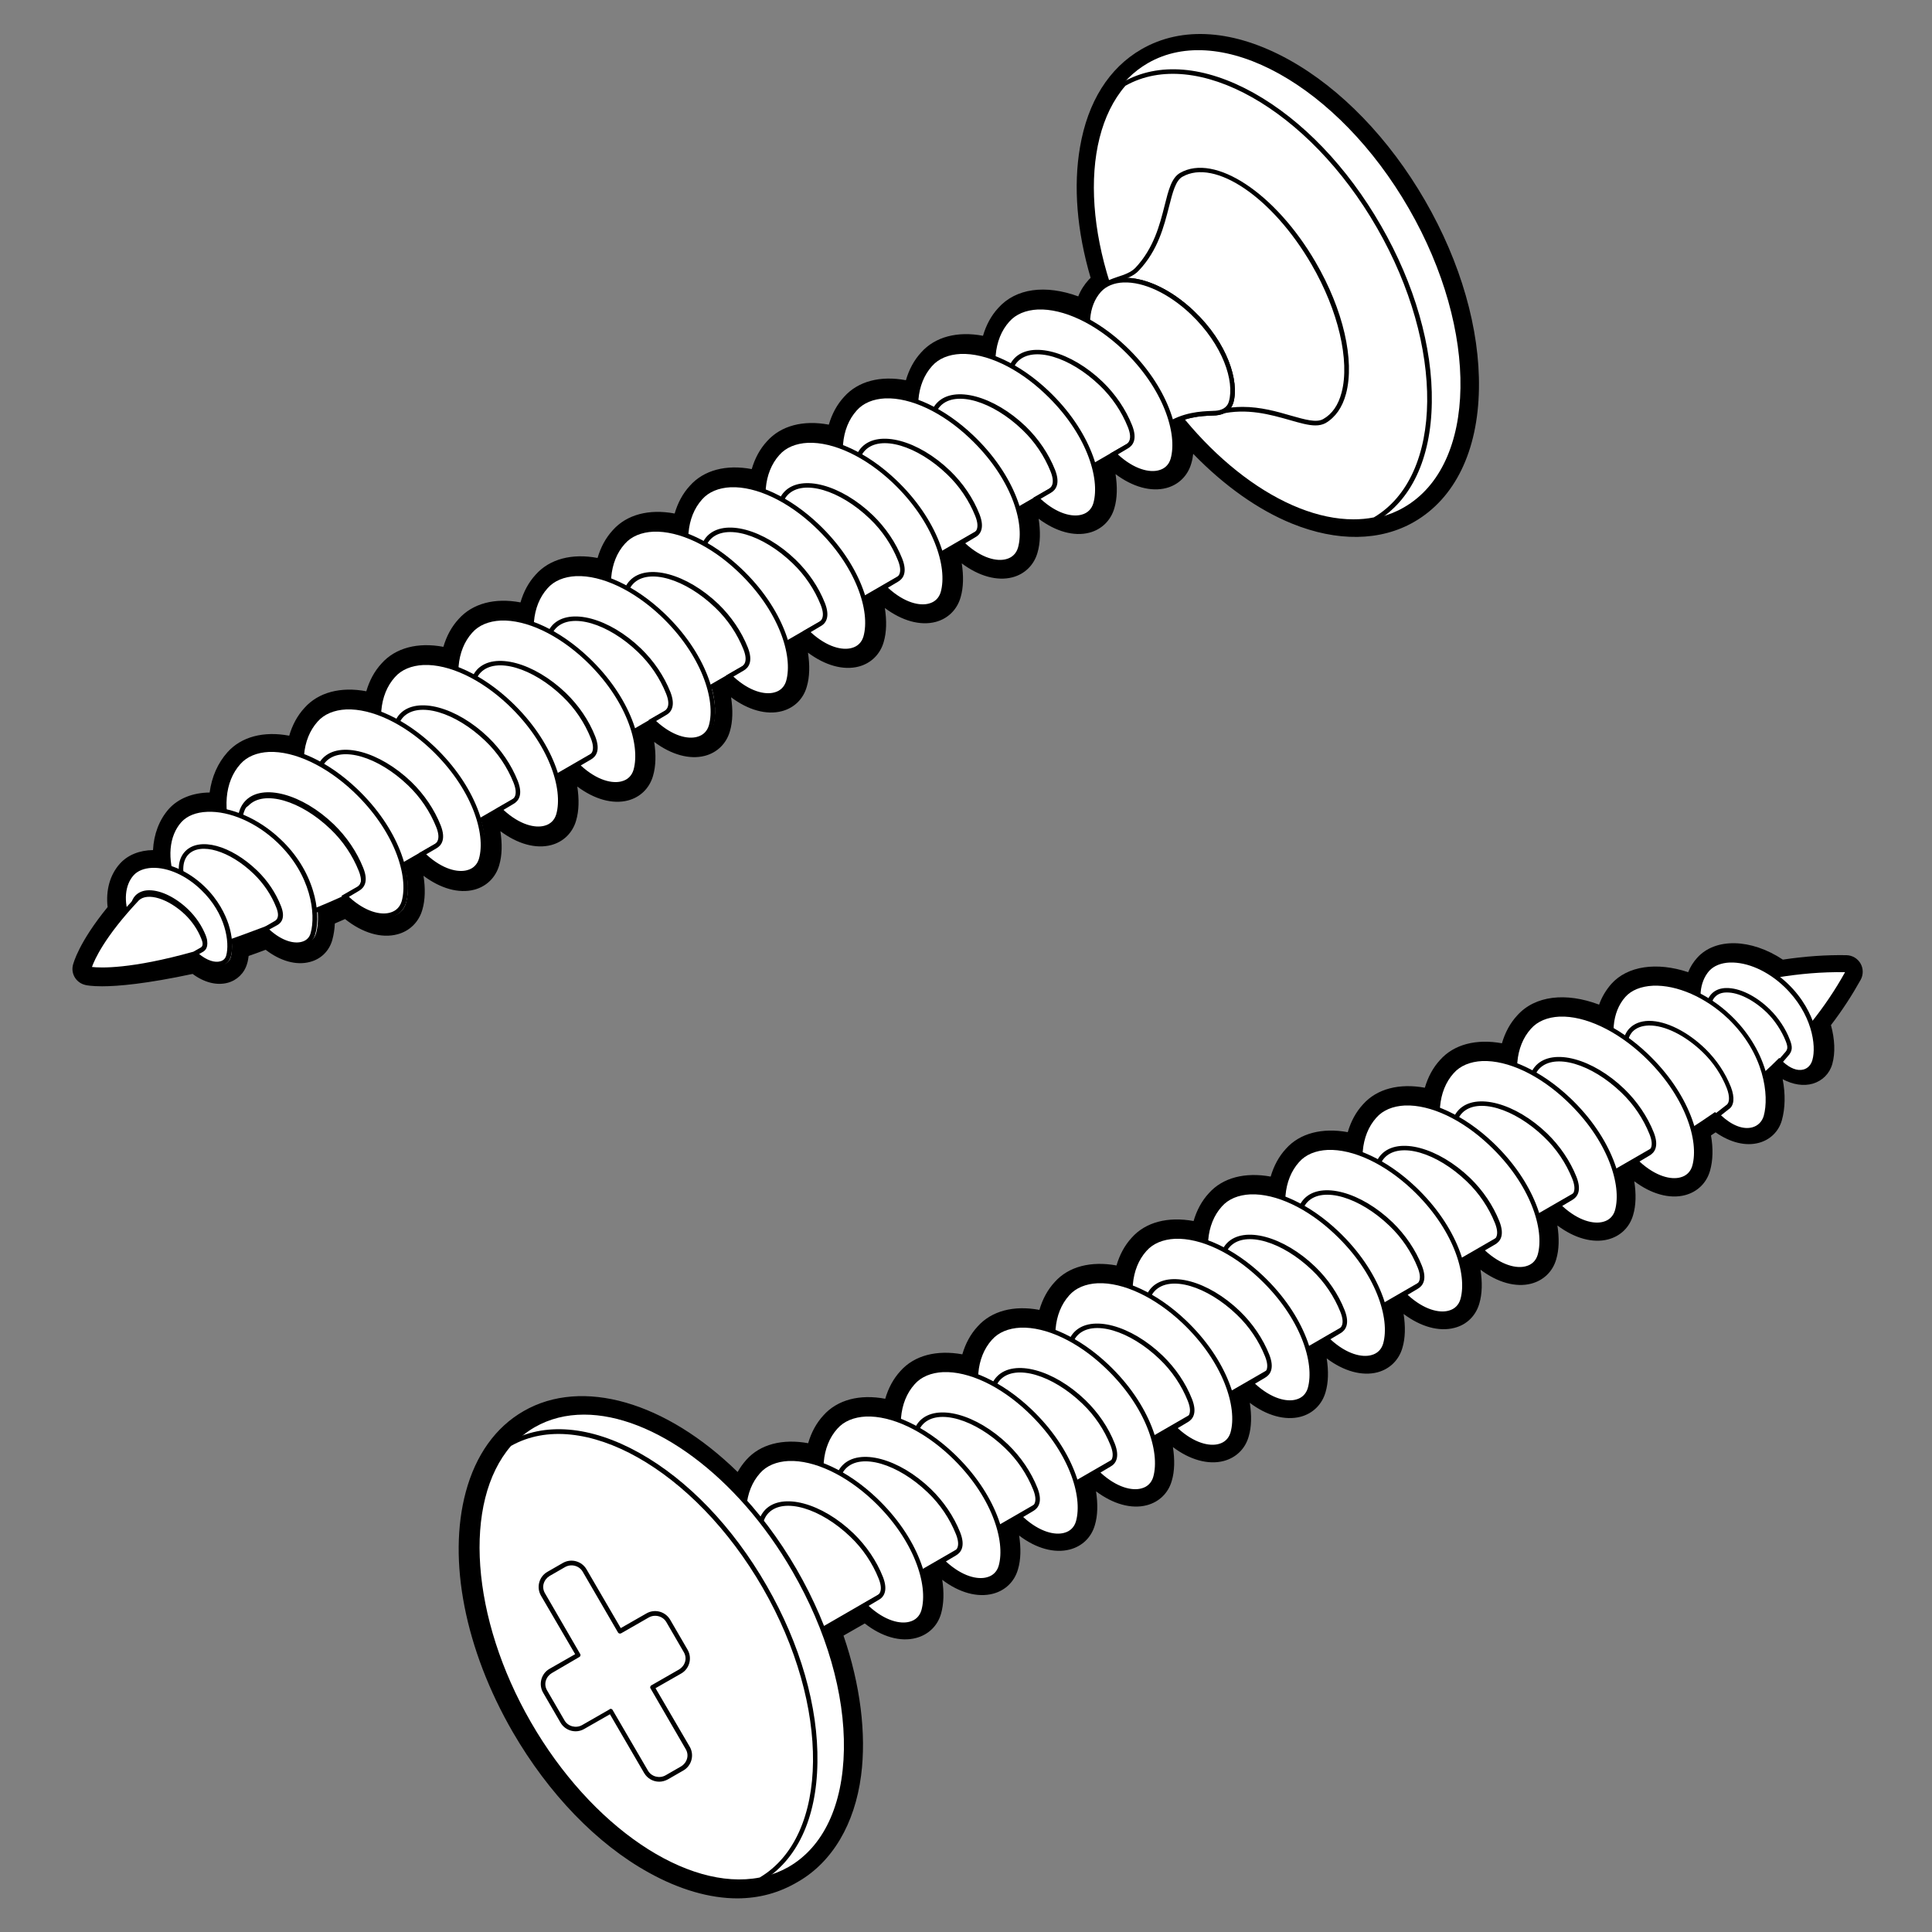 <?xml version="1.0" encoding="utf-8"?>
<!-- Generator: Adobe Illustrator 26.5.0, SVG Export Plug-In . SVG Version: 6.00 Build 0)  -->
<svg version="1.1" id="Layer_1" xmlns="http://www.w3.org/2000/svg" xmlns:xlink="http://www.w3.org/1999/xlink" x="0px" y="0px"
	 viewBox="0 0 1000 1000" style="enable-background:new 0 0 1000 1000;" xml:space="preserve">
<rect x="0" y="0" width="1000" height="1000" fill="#808080" stroke="none"/>
<style type="text/css">
	.st0{clip-path:url(#SVGID_00000167369996302727583260000015461916040573697727_);}
	.st1{clip-path:url(#SVGID_00000012454861761287733770000008512469016054018726_);}
	.st2{fill:#FFFFFF;}
	.st3{clip-path:url(#SVGID_00000133489635212802329290000012576058457587278271_);}
	.st4{clip-path:url(#SVGID_00000082345527317894874170000002874089675355134865_);}
	.st5{clip-path:url(#SVGID_00000109733917540721083310000008841019211571012285_);}
	.st6{clip-path:url(#SVGID_00000166665246859868620960000015589308324818164107_);}
	.st7{clip-path:url(#SVGID_00000088111069115593465900000014662773618946628238_);}
	.st8{clip-path:url(#SVGID_00000124870388966680449210000008826404063301298106_);}
	.st9{clip-path:url(#SVGID_00000031926335909190084200000012452917185604944001_);}
	.st10{clip-path:url(#SVGID_00000176034034118163244350000001619794697895184785_);}
	.st11{clip-path:url(#SVGID_00000126311587316930573460000008291985152581645696_);}
	.st12{clip-path:url(#SVGID_00000069365238665785369640000013700449223840989314_);}
	.st13{clip-path:url(#SVGID_00000116220202974000746100000009800310952584506779_);}
	.st14{clip-path:url(#SVGID_00000005247298312195442710000010028988310407393715_);}
	.st15{clip-path:url(#SVGID_00000065791409627890386250000015877979860327628219_);}
	.st16{clip-path:url(#SVGID_00000007387555920773471100000010981102337778672319_);}
	.st17{clip-path:url(#SVGID_00000073716437568078436770000006351074086278972085_);}
	.st18{clip-path:url(#SVGID_00000167368780158463279720000000279688823852605580_);}
	.st19{clip-path:url(#SVGID_00000093858408617836006920000001124438470359617437_);}
	.st20{clip-path:url(#SVGID_00000107588474803285026480000012927676473669016965_);}
	.st21{clip-path:url(#SVGID_00000009569290446988001090000017341340472265725583_);}
	.st22{clip-path:url(#SVGID_00000115493798740081998770000001071758234625654195_);}
	.st23{clip-path:url(#SVGID_00000085247562032756131330000001467012186338821566_);}
	.st24{clip-path:url(#SVGID_00000080923431789214178870000009891966064543655558_);}
	.st25{clip-path:url(#SVGID_00000103955324632492162070000012389960419511787909_);}
	.st26{clip-path:url(#SVGID_00000118356868399147065710000010994494455927478689_);}
	.st27{clip-path:url(#SVGID_00000083801403186749594730000000177946475367800726_);}
	.st28{clip-path:url(#SVGID_00000168796499347297505840000007829373179824145812_);}
	.st29{clip-path:url(#SVGID_00000000184117994673266380000010627469254920053680_);}
	.st30{clip-path:url(#SVGID_00000093160285423722023980000013970281848162456460_);}
	.st31{clip-path:url(#SVGID_00000082326971900467845890000012909962791686588825_);}
	.st32{clip-path:url(#SVGID_00000022520754787280277430000017431717296196477881_);}
	.st33{clip-path:url(#SVGID_00000067225193764591176600000007007833860295117197_);}
	.st34{clip-path:url(#SVGID_00000070094133901022395000000012683540932914381739_);}
	.st35{clip-path:url(#SVGID_00000100368367376479209920000002779136137545845411_);}
	.st36{clip-path:url(#SVGID_00000174596092039440728590000006640004606224486547_);}
	.st37{clip-path:url(#SVGID_00000082363166258855295960000008567561577602981287_);}
	.st38{clip-path:url(#SVGID_00000097470966522217175550000003834353388259647381_);}
	.st39{clip-path:url(#SVGID_00000144311432530141810530000010713281965246531467_);}
	.st40{clip-path:url(#SVGID_00000059272755435125608190000013732213606652258229_);}
	.st41{clip-path:url(#SVGID_00000166642557350715705620000016167369722306226073_);}
</style>
<g>
	<defs>
		<rect id="SVGID_1_" width="1000" height="1000"/>
	</defs>
	<clipPath id="SVGID_00000110441807779851694810000006850541002323258781_">
		<use xlink:href="#SVGID_1_"  style="overflow:visible;"/>
	</clipPath>
	<g style="clip-path:url(#SVGID_00000110441807779851694810000006850541002323258781_);">
		<g transform="translate(45.0 26.0)">
			<g transform="translate(1.0 0.0)">
				<g>
					<defs>
						<path id="SVGID_00000029044610373817386860000016078898910740150965_" d="M548.1,6.7c38-22,98.5,11.7,135.1,75.2
							c36.6,63.5,35.5,132.8-2.5,154.7c-31.6,18.3-78.9-2-114.9-46c-1.6,0.6-3.3,1.3-5,2.1c1.8,7.2,2,13.7,0.6,18.7
							c-2.7,9.7-16.9,10.4-30.3-2.9l-10.4,6c2.2,7.7,2.4,14.7,1,19.9c-2.7,9.7-16.9,10.4-30.3-2.9l-10.4,6c2.2,7.7,2.4,14.7,1,19.9
							c-2.7,9.7-16.9,10.4-30.3-2.9l-10.4,6c2.2,7.7,2.4,14.7,1,19.9c-2.7,9.7-16.9,10.4-30.3-2.9l-10.4,6c2.2,7.7,2.4,14.7,1,19.9
							c-2.7,9.7-16.9,10.4-30.3-2.9l-10.4,6c2.2,7.7,2.4,14.7,1,19.9c-2.7,9.7-16.9,10.4-30.3-2.9l-10.4,6c2.2,7.7,2.4,14.7,1,19.9
							c-2.7,9.7-16.9,10.4-30.3-2.9l-10.4,6c2.2,7.7,2.4,14.7,0.9,19.9c-2.7,9.7-16.9,10.4-30.3-2.9l-10.4,6
							c2.1,7.7,2.4,14.7,1,19.9c-2.7,9.7-16.9,10.4-30.3-2.9l-10.4,6c2.2,7.7,2.4,14.7,0.9,19.9c-2.7,9.7-16.9,10.4-30.3-2.9
							l-10.4,6c2.2,7.7,2.4,14.7,0.9,19.9c-2.7,9.7-16.9,10.4-30.3-2.9c-6,2.8-11,4.9-15.4,6.7c0.4,4.5,0.1,8.6-0.8,11.8
							c-2.2,7.8-13.7,8.4-24.6-2.4c-6.7,2.5-13,4.9-19,7c0.2,3,0,5.6-0.5,7.7c-1.6,5.7-10,6.1-17.9-1.7l0.1,0
							C14.8,478.9,0,475.5,0,475.5s2.3-10.4,18.8-29.6c-1.8-7.5-0.6-14.6,3.6-19.2c3.8-4.3,11-5.4,18.9-3.1c0.3-0.3,0.7-0.5,1-0.8
							c-1.8-9.6,0.1-18.4,5.4-24.3c4.7-5.2,13.3-6.9,23.1-5c-0.6-9.6,1.9-18.3,7.3-24.4c6.8-7.5,18.9-8.6,32.4-3.6
							c0.4-7.6,2.9-14.4,7.4-19.4c6.8-7.5,18.9-8.6,32.4-3.6c0.4-7.6,2.9-14.4,7.4-19.4c6.8-7.5,18.9-8.6,32.4-3.6
							c0.4-7.6,2.9-14.4,7.4-19.4c6.8-7.5,18.9-8.6,32.4-3.6c0.4-7.6,2.9-14.4,7.4-19.4c6.8-7.5,18.9-8.6,32.4-3.6
							c0.4-7.6,2.9-14.4,7.4-19.4c6.8-7.5,18.9-8.6,32.4-3.6c0.4-7.6,2.9-14.4,7.4-19.4c6.8-7.5,18.9-8.6,32.4-3.6
							c0.4-7.6,2.9-14.4,7.4-19.4c6.8-7.5,18.9-8.6,32.4-3.6c0.4-7.6,2.9-14.4,7.4-19.4c6.8-7.5,18.9-8.6,32.4-3.6
							c0.4-7.6,2.9-14.4,7.4-19.4c6.8-7.5,18.9-8.6,32.4-3.6c0.4-7.6,2.9-14.4,7.4-19.4c8.2-9.1,24.2-8.8,41,0.3
							c0.4-5.9,2.4-11.1,5.9-15.1c1.3-1.4,2.8-2.5,4.4-3.3C511.1,70.8,518.1,24,548.1,6.7z"/>
					</defs>
					<clipPath id="SVGID_00000039121451130155016160000015866482242613619350_">
						<use xlink:href="#SVGID_00000029044610373817386860000016078898910740150965_"  style="overflow:visible;"/>
					</clipPath>
					<g style="clip-path:url(#SVGID_00000039121451130155016160000015866482242613619350_);">
						<g>
							<polygon class="st2" points="0,0 710,0 710,476 0,476 							"/>
						</g>
					</g>
				</g>
			</g>
			<g transform="translate(1.0 0.0)">
				<g>
					<path d="M6.9,484.5c-5.4,0-8.1-0.5-8.8-0.7c-4.6-1.1-7.4-5.6-6.4-10.1c0.3-1.2,3-11.8,18-30.2c-1-8.7,1.2-16.7,6.3-22.4
						c4.1-4.6,10.2-7,17.2-7.1c0.4-8.2,3.2-15.6,8.1-21.2c4.9-5.5,12.4-8.5,21.2-8.6c1.1-8.1,4.2-15.2,9.2-20.8
						c7.2-8.1,18.8-11.1,32-8.6c1.6-5.5,4.2-10.4,7.9-14.4c7.2-8.1,18.8-11.1,32-8.6c1.6-5.5,4.2-10.4,7.9-14.4
						c7.2-8.1,18.8-11.1,32-8.6c1.6-5.5,4.2-10.4,7.9-14.4c7.2-8.1,18.8-11.1,32-8.6c1.6-5.5,4.2-10.4,7.9-14.4
						c7.2-8.1,18.8-11.1,32-8.6c1.6-5.5,4.2-10.4,7.9-14.4c7.2-8.1,18.8-11.1,32-8.6c1.6-5.5,4.2-10.4,7.9-14.4
						c7.2-8.1,18.8-11.1,32-8.6c1.6-5.5,4.2-10.4,7.9-14.4c7.2-8.1,18.8-11.1,32-8.6c1.6-5.5,4.2-10.4,7.9-14.4
						c7.2-8.1,18.8-11.1,32-8.6c1.6-5.5,4.2-10.4,7.9-14.4c7.2-8.1,18.8-11.1,32-8.6c1.6-5.5,4.2-10.4,7.9-14.4
						c9.1-10.2,24.4-12.2,41.4-6c1.3-3.3,3.2-6.2,5.5-8.7c0.3-0.3,0.6-0.6,0.9-0.9c-7.1-24.2-9-47.4-5.5-67.6
						c4-23.5,15-41,31.8-50.7c21.1-12.2,48.2-10.2,76.5,5.5c26.8,14.9,51.8,40.8,70.3,72.8c18.5,32,28.4,66.6,27.9,97.3
						c-0.5,32.3-12.4,56.8-33.5,69c-17.5,10.1-39.9,10.4-63.3,0.9c-17.5-7.1-35.2-19.7-51.1-36.1c-0.2,1.7-0.5,3.4-1,5
						c-1.8,6.3-6.5,11-12.9,12.7c-8,2.1-17.5-0.6-26.3-7.2c1,6.5,0.9,12.5-0.6,17.6c-1.8,6.3-6.5,11-12.9,12.7
						c-8,2.1-17.5-0.6-26.3-7.2c1,6.5,0.9,12.5-0.6,17.6c-1.8,6.3-6.5,11-12.9,12.7c-8,2.1-17.5-0.6-26.3-7.2
						c1,6.5,0.9,12.5-0.6,17.6c-1.8,6.3-6.5,11-12.9,12.7c-8,2.1-17.5-0.6-26.3-7.2c1,6.5,0.9,12.5-0.6,17.6
						c-1.8,6.3-6.5,11-12.9,12.7c-8,2.1-17.5-0.6-26.3-7.2c1,6.5,0.9,12.5-0.6,17.6c-1.8,6.4-6.5,11-12.9,12.7
						c-8,2.1-17.5-0.6-26.3-7.2c1,6.5,0.9,12.5-0.6,17.6c-1.8,6.3-6.5,11-12.9,12.7c-8,2.1-17.5-0.6-26.3-7.2
						c1,6.5,0.9,12.5-0.6,17.6c-1.8,6.3-6.5,11-12.9,12.7c-8,2.1-17.5-0.6-26.3-7.2c1,6.5,0.9,12.5-0.6,17.6
						c-1.8,6.3-6.5,11-12.9,12.7c-8,2.1-17.5-0.6-26.3-7.2c1,6.5,0.9,12.5-0.6,17.6c-1.8,6.3-6.5,11-12.9,12.7
						c-8,2.1-17.5-0.6-26.3-7.2c1,6.5,0.9,12.5-0.6,17.6c-1.8,6.3-6.5,11-12.9,12.7c-8.3,2.2-18.1-0.7-27.1-7.9
						c-1.8,0.8-3.6,1.6-5.3,2.3c-0.1,3-0.6,5.9-1.3,8.5c-1.6,5.7-5.8,9.9-11.6,11.4c-7.1,1.9-15.4-0.5-22.9-6.3
						c-3.1,1.2-6,2.2-8.8,3.2c-0.2,1.4-0.4,2.8-0.8,4c-1.4,4.9-5.2,8.6-10.1,9.9c-5.7,1.5-12.2-0.2-18.1-4.6
						C29.8,483.2,15.2,484.5,6.9,484.5z M33.6,430.9c-2.4,0-4.2,0.6-4.9,1.4c-2.2,2.4-2.8,6.7-1.6,11.6c0.6,2.6-0.1,5.4-1.8,7.5
						c-5.5,6.4-9.2,11.7-11.8,15.8c8.1-0.6,20.8-2.6,39.1-7.7c3.3-0.9,6.8,0.3,8.9,2.8c1.3,1.2,2.5,1.9,3.4,2.3c0-0.6,0-1.4-0.1-2.2
						c-0.3-3.8,2-7.4,5.6-8.7c5.6-2,11.6-4.2,18.8-6.9c3.1-1.2,6.6-0.4,9,1.9c5,4.9,9.1,5.9,10.5,5.7c0.6-2.2,0.7-5.2,0.4-8.3
						c-0.3-3.7,1.8-7.2,5.3-8.6c4.8-1.9,9.7-4.1,15.1-6.6c3.2-1.5,7-0.8,9.5,1.7c7.3,7.2,13.2,8,15.3,7.5c0.7-0.2,0.8-0.4,0.9-0.8
						c1.1-3.7,0.7-9.3-1-15.3c-1-3.7,0.6-7.7,3.9-9.6l10.4-6c3.3-1.9,7.5-1.4,10.2,1.3c7.3,7.2,13.2,8,15.3,7.5
						c0.7-0.2,0.8-0.4,0.9-0.8c1.1-3.8,0.7-9.3-1-15.3c-1-3.7,0.6-7.7,3.9-9.6l10.4-6c3.3-1.9,7.5-1.4,10.2,1.3
						c7.3,7.2,13.2,8,15.3,7.5c0.7-0.2,0.8-0.4,0.9-0.8c1.1-3.7,0.7-9.3-1-15.3c-1-3.7,0.6-7.7,3.9-9.6l10.4-6
						c3.3-1.9,7.5-1.4,10.2,1.3c7.3,7.2,13.2,8,15.3,7.5c0.7-0.2,0.8-0.4,0.9-0.8c1.1-3.7,0.7-9.3-1-15.3c-1-3.7,0.6-7.7,3.9-9.6
						l10.4-6c3.3-1.9,7.5-1.4,10.2,1.3c7.3,7.2,13.2,8,15.3,7.5c0.7-0.2,0.8-0.4,0.9-0.8c1.1-3.8,0.7-9.3-1-15.3
						c-1-3.7,0.6-7.7,3.9-9.6l10.4-6c3.3-1.9,7.5-1.4,10.2,1.3c7.3,7.2,13.2,8,15.3,7.5c0.7-0.2,0.8-0.4,0.9-0.8
						c1.1-3.7,0.7-9.3-1-15.3c-1-3.7,0.6-7.7,3.9-9.6l10.4-6c3.3-1.9,7.5-1.4,10.2,1.3c7.3,7.2,13.2,8,15.3,7.5
						c0.7-0.2,0.8-0.4,0.9-0.8c1.1-3.7,0.7-9.3-1-15.3c-1-3.7,0.6-7.7,3.9-9.6l10.4-6c3.3-1.9,7.5-1.4,10.2,1.3
						c7.3,7.2,13.2,8,15.3,7.5c0.7-0.2,0.8-0.4,0.9-0.8c1.1-3.7,0.7-9.3-1-15.3c-1-3.7,0.6-7.7,3.9-9.6l10.4-6
						c3.3-1.9,7.5-1.4,10.2,1.3c7.3,7.2,13.2,8,15.3,7.5c0.7-0.2,0.8-0.4,0.9-0.8c1.1-3.7,0.7-9.3-1-15.3c-1-3.7,0.6-7.7,3.9-9.6
						l10.4-6c3.3-1.9,7.5-1.4,10.2,1.3c7.3,7.2,13.2,8,15.3,7.5c0.7-0.2,0.8-0.4,0.9-0.8c1.1-3.7,0.7-9.3-1-15.3
						c-1-3.7,0.6-7.7,3.9-9.6l10.4-6c3.3-1.9,7.5-1.4,10.2,1.3c7.3,7.2,13.2,8,15.3,7.5c0.7-0.2,0.8-0.4,0.9-0.8
						c1-3.6,0.8-8.6-0.7-14.3c-1-3.8,0.8-7.8,4.3-9.6c1.9-1,3.9-1.9,6.1-2.6c3.4-1.2,7.1-0.1,9.4,2.6c34.1,41.6,77,59.7,104.1,44
						c15.7-9.1,24.6-28.4,25-54.6c0.4-27.7-8.7-59.2-25.6-88.6s-39.6-53-63.8-66.5C589.2,7,568,5,552.4,14.1
						c-25.6,14.8-32.3,56.7-16.8,104.3c1.3,4-0.5,8.3-4.3,10.2c-0.8,0.4-1.5,0.9-1.9,1.4c-2.2,2.4-3.5,5.8-3.7,9.9
						c-0.2,2.9-1.8,5.5-4.4,6.9c-2.5,1.4-5.6,1.4-8.2,0c-13.1-7.1-25.4-7.9-30.6-2.1c-3.1,3.5-4.9,8.4-5.2,14.2
						c-0.1,2.7-1.6,5.2-3.8,6.7c-2.3,1.5-5.1,1.8-7.6,0.9c-10.3-3.8-19-3.3-23.2,1.3c-3.1,3.5-4.9,8.4-5.2,14.2
						c-0.1,2.7-1.6,5.2-3.8,6.7c-2.3,1.5-5.1,1.8-7.6,0.9c-10.3-3.8-19-3.3-23.2,1.3c-3.1,3.5-4.9,8.4-5.2,14.2
						c-0.1,2.7-1.6,5.2-3.8,6.7c-2.3,1.5-5.1,1.8-7.6,0.9c-10.4-3.8-19-3.3-23.2,1.3c-3.1,3.5-4.9,8.4-5.2,14.2
						c-0.1,2.7-1.6,5.2-3.8,6.7c-2.3,1.5-5.1,1.8-7.6,0.9c-10.3-3.8-19-3.3-23.2,1.3c-3.1,3.5-4.9,8.4-5.2,14.2
						c-0.1,2.7-1.6,5.2-3.8,6.7c-2.3,1.5-5.1,1.8-7.6,0.9c-10.4-3.8-19-3.3-23.2,1.3c-3.1,3.5-4.9,8.4-5.2,14.2
						c-0.1,2.7-1.6,5.2-3.8,6.7c-2.3,1.5-5.1,1.8-7.6,0.9c-10.4-3.8-19-3.3-23.2,1.3c-3.1,3.5-4.9,8.4-5.2,14.2
						c-0.1,2.7-1.6,5.2-3.8,6.7c-2.3,1.5-5.1,1.8-7.6,0.9c-10.4-3.8-19-3.3-23.1,1.3c-3.1,3.5-4.9,8.4-5.2,14.2
						c-0.1,2.7-1.6,5.2-3.8,6.7c-2.3,1.5-5.1,1.8-7.6,0.9c-10.3-3.8-19-3.3-23.2,1.3c-3.1,3.5-4.9,8.4-5.2,14.2
						c-0.1,2.7-1.6,5.2-3.8,6.7s-5.1,1.8-7.6,0.9c-10.3-3.8-19-3.3-23.2,1.3c-3.1,3.5-4.9,8.4-5.2,14.2c-0.1,2.7-1.6,5.2-3.8,6.7
						c-2.3,1.5-5.1,1.8-7.6,0.9c-10.3-3.8-19-3.3-23.2,1.3c-3.8,4.3-5.7,10.7-5.2,18.1c0.2,2.6-0.9,5.2-2.9,7
						c-2,1.7-4.7,2.5-7.3,1.9c-6.7-1.3-12.6-0.4-15.1,2.3c-3.4,3.8-4.6,10-3.3,17.1c0.6,3.1-0.6,6.3-3.1,8.2l-1,0.8
						c-2.1,1.7-4.9,2.2-7.6,1.5C37,431.2,35.2,430.9,33.6,430.9z"/>
				</g>
			</g>
			<g transform="translate(1.0 0.0)">
				<g>
					<defs>
						<path id="SVGID_00000078043429246603833170000000439741347901876866_" d="M548.1,6.7c38-22,98.5,11.7,135.1,75.2
							c36.6,63.5,35.5,132.8-2.5,154.7c-31.6,18.3-78.9-2-114.9-46c-1.6,0.6-3.3,1.3-5,2.1c1.8,7.2,2,13.7,0.6,18.7
							c-2.7,9.7-16.9,10.4-30.3-2.9l-10.4,6c2.2,7.7,2.4,14.7,1,19.9c-2.7,9.7-16.9,10.4-30.3-2.9l-10.4,6c2.2,7.7,2.4,14.7,1,19.9
							c-2.7,9.7-16.9,10.4-30.3-2.9l-10.4,6c2.2,7.7,2.4,14.7,1,19.9c-2.7,9.7-16.9,10.4-30.3-2.9l-10.4,6c2.2,7.7,2.4,14.7,1,19.9
							c-2.7,9.7-16.9,10.4-30.3-2.9l-10.4,6c2.2,7.7,2.4,14.7,1,19.9c-2.7,9.7-16.9,10.4-30.3-2.9l-10.4,6c2.2,7.7,2.4,14.7,1,19.9
							c-2.7,9.7-16.9,10.4-30.3-2.9l-10.4,6c2.2,7.7,2.4,14.7,0.9,19.9c-2.7,9.7-16.9,10.4-30.3-2.9l-10.4,6
							c2.1,7.7,2.4,14.7,1,19.9c-2.7,9.7-16.9,10.4-30.3-2.9l-10.4,6c2.2,7.7,2.4,14.7,0.9,19.9c-2.7,9.7-16.9,10.4-30.3-2.9
							l-10.4,6c2.2,7.7,2.4,14.7,0.9,19.9c-2.7,9.7-16.9,10.4-30.3-2.9c-6,2.8-11,4.9-15.4,6.7c0.4,4.5,0.1,8.6-0.8,11.8
							c-2.2,7.8-13.7,8.4-24.6-2.4c-6.7,2.5-13,4.9-19,7c0.2,3,0,5.6-0.5,7.7c-1.6,5.7-10,6.1-17.9-1.7l0.1,0
							C14.8,478.9,0,475.5,0,475.5s2.3-10.4,18.8-29.6c-1.8-7.5-0.6-14.6,3.6-19.2c3.8-4.3,11-5.4,18.9-3.1c0.3-0.3,0.7-0.5,1-0.8
							c-1.8-9.6,0.1-18.4,5.4-24.3c4.7-5.2,13.3-6.9,23.1-5c-0.6-9.6,1.9-18.3,7.3-24.4c6.8-7.5,18.9-8.6,32.4-3.6
							c0.4-7.6,2.9-14.4,7.4-19.4c6.8-7.5,18.9-8.6,32.4-3.6c0.4-7.6,2.9-14.4,7.4-19.4c6.8-7.5,18.9-8.6,32.4-3.6
							c0.4-7.6,2.9-14.4,7.4-19.4c6.8-7.5,18.9-8.6,32.4-3.6c0.4-7.6,2.9-14.4,7.4-19.4c6.8-7.5,18.9-8.6,32.4-3.6
							c0.4-7.6,2.9-14.4,7.4-19.4c6.8-7.5,18.9-8.6,32.4-3.6c0.4-7.6,2.9-14.4,7.4-19.4c6.8-7.5,18.9-8.6,32.4-3.6
							c0.4-7.6,2.9-14.4,7.4-19.4c6.8-7.5,18.9-8.6,32.4-3.6c0.4-7.6,2.9-14.4,7.4-19.4c6.8-7.5,18.9-8.6,32.4-3.6
							c0.4-7.6,2.9-14.4,7.4-19.4c6.8-7.5,18.9-8.6,32.4-3.6c0.4-7.6,2.9-14.4,7.4-19.4c8.2-9.1,24.2-8.8,41,0.3
							c0.4-5.9,2.4-11.1,5.9-15.1c1.3-1.4,2.8-2.5,4.4-3.3C511.1,70.8,518.1,24,548.1,6.7z"/>
					</defs>
					<clipPath id="SVGID_00000093882217465353169590000005556629022205898895_">
						<use xlink:href="#SVGID_00000078043429246603833170000000439741347901876866_"  style="overflow:visible;"/>
					</clipPath>
					<g style="clip-path:url(#SVGID_00000093882217465353169590000005556629022205898895_);">
						<g>
							<polygon class="st2" points="0,0 710,0 710,476 0,476 							"/>
						</g>
					</g>
				</g>
			</g>
			<g transform="translate(520.0 11.0)">
				<g>
					<defs>
						<path id="SVGID_00000036963012290527713320000011363243493221981062_" d="M16.8,6.5C54-14.8,113,18.2,148.8,80.3
							c35.8,62.2,34.8,130-2.2,151.6c-37.5,7.5-87.8-25.3-119.8-80.9C-5.3,95.4-8.4,35.3,16.8,6.5z"/>
					</defs>
					<clipPath id="SVGID_00000080902215307178905150000005354241721528458429_">
						<use xlink:href="#SVGID_00000036963012290527713320000011363243493221981062_"  style="overflow:visible;"/>
					</clipPath>
					<g style="clip-path:url(#SVGID_00000080902215307178905150000005354241721528458429_);">
						<g>
							<polygon class="st2" points="0,0 175,0 175,233 0,233 							"/>
						</g>
					</g>
				</g>
			</g>
			<g transform="translate(520.0 11.0)">
				<g>
					<path d="M135.6,234.2c-36.8,0-81.3-32.8-109.9-82.6C-5.9,96.7-10.1,35.3,15.9,5.7c0.1-0.1,0.2-0.2,0.3-0.2
						c18.4-10.5,42.4-8.5,67.7,5.6c25.1,14,48.5,38.4,65.9,68.7c17.4,30.2,26.8,62.8,26.3,91.6c-0.4,29-10.7,50.9-29,61.6
						c-0.1,0.1-0.2,0.1-0.4,0.1C143.2,233.8,139.4,234.2,135.6,234.2z M17.5,7.4c-25.1,29-20.9,89,10.2,143
						c28.2,49,71.9,81.4,107.8,81.4c3.6,0,7.2-0.3,10.6-1c36.2-21.4,36.9-88.5,1.6-149.9C112.5,19.6,54.1-13.3,17.5,7.4z"/>
				</g>
			</g>
			<g transform="translate(526.0 62.0)">
				<g>
					<defs>
						<path id="SVGID_00000173859744152390110350000014877204981023091870_" d="M40.4,2.5c17.4-10,48,10.5,68.4,45.7
							c20.4,35.2,23,71.8,5.6,81.7c-9,5.2-29.4-10.7-54-4.8L0,60.1c4.3-3.9,13-3.9,17.6-8.8C34.9,33,31.4,7.7,40.4,2.5z"/>
					</defs>
					<clipPath id="SVGID_00000078012665779254489340000013600879133412824742_">
						<use xlink:href="#SVGID_00000173859744152390110350000014877204981023091870_"  style="overflow:visible;"/>
					</clipPath>
					<g style="clip-path:url(#SVGID_00000078012665779254489340000013600879133412824742_);">
						<g>
							<polygon class="st2" points="0,0 126,0 126,131 0,131 							"/>
						</g>
					</g>
				</g>
			</g>
			<g transform="translate(526.0 62.0)">
				<g>
					<path d="M109.9,132.2c-3.7,0-8.2-1.3-13.4-2.8c-9.9-2.8-22.1-6.3-35.7-3.1l-0.7,0.2l-0.5-0.5L-1.7,60.1l0.9-0.8
						c2.1-1.9,5.1-2.9,8.3-4c3.4-1.1,6.9-2.3,9.2-4.7c9.5-10.1,12.6-22.3,15.1-32.2c2-8,3.6-14.4,8-16.9
						c17.9-10.3,49.3,10.4,70.1,46.1c14.4,24.7,20.4,50.9,15.8,68.2c-1.9,7.1-5.5,12.2-10.6,15.2
						C113.6,131.8,111.8,132.2,109.9,132.2z M72.1,122.6c9.4,0,17.8,2.4,25,4.5c7.4,2.1,13.3,3.8,16.8,1.8c4.6-2.6,7.8-7.2,9.5-13.7
						c4.4-16.5-1.7-42.5-15.6-66.4C87.7,14.2,57.8-6.1,41,3.5c-3.5,2-5,7.9-6.9,15.4c-2.6,10.1-5.7,22.7-15.7,33.2
						c-2.7,2.9-6.5,4.1-10.2,5.3c-2.4,0.8-4.8,1.6-6.5,2.8l59.1,63.6C64.7,123,68.5,122.6,72.1,122.6z"/>
				</g>
			</g>
			<g transform="translate(518.0 119.0)">
				<g>
					<defs>
						<path id="SVGID_00000138540985516635647040000005467104886326833333_" d="M54.1,16.8c17.3,16.4,23.2,35.7,20.2,46.3
							c-1,3.6-4,5.4-8,5.7c-4.1,0.3-15.9-0.3-26.4,7.2L3.4,38.3C-1.9,25.6-0.9,13,6,5.3C15-4.7,35.9-0.4,54.1,16.8z"/>
					</defs>
					<clipPath id="SVGID_00000077315608283512273050000017628983045814386867_">
						<use xlink:href="#SVGID_00000138540985516635647040000005467104886326833333_"  style="overflow:visible;"/>
					</clipPath>
					<g style="clip-path:url(#SVGID_00000077315608283512273050000017628983045814386867_);">
						<g>
							<polygon class="st2" points="0,0 75,0 75,76 0,76 							"/>
						</g>
					</g>
				</g>
			</g>
			<g transform="translate(518.0 119.0)">
				<g>
					<path d="M39.7,77.6L2.3,39l-0.1-0.2C-3.2,25.6-2.1,12.5,5.1,4.5C8.2,1,12.9-0.9,18.4-1.2c11.1-0.4,24.7,5.9,36.5,17.1
						c17.6,16.7,23.6,36.5,20.5,47.5c-1.1,3.8-4.3,6.2-9,6.6c-0.6,0-1.3,0.1-2.2,0.1C59,70.3,49.3,70.7,40.5,77L39.7,77.6z
						 M4.4,37.6L40,74.4c9.2-6.1,18.8-6.5,24.1-6.7c0.8,0,1.5-0.1,2.1-0.1c2.6-0.2,5.9-1.2,6.9-4.9c2.9-10.3-3-29.1-19.8-45.1
						C42,6.9,29,0.8,18.5,1.2c-4.9,0.2-9,1.9-11.7,4.9C0.3,13.4-0.6,25.4,4.4,37.6z"/>
				</g>
			</g>
			<g transform="translate(518.0 119.0)">
				<g>
					<defs>
						<path id="SVGID_00000098223507857860254230000008224106738304232842_" d="M54.1,16.8c17.3,16.4,23.2,35.7,20.2,46.3
							c-1,3.6-4,5.4-8,5.7c-4.1,0.3-15.9-0.3-26.4,7.2L3.4,38.3C-1.9,25.6-0.9,13,6,5.3C15-4.7,35.9-0.4,54.1,16.8z"/>
					</defs>
					<clipPath id="SVGID_00000043441463506603105110000017618222666132943536_">
						<use xlink:href="#SVGID_00000098223507857860254230000008224106738304232842_"  style="overflow:visible;"/>
					</clipPath>
					<g style="clip-path:url(#SVGID_00000043441463506603105110000017618222666132943536_);">
						<g>
							<polygon class="st2" points="0,0 75,0 75,76 0,76 							"/>
						</g>
					</g>
				</g>
			</g>
			<g transform="translate(518.0 119.0)">
				<g>
					<path d="M39.7,77.6L2.3,39l-0.1-0.2C-3.2,25.6-2.1,12.5,5.1,4.5C8.2,1,12.9-0.9,18.4-1.2c11.1-0.4,24.7,5.9,36.5,17.1
						c17.6,16.7,23.6,36.5,20.5,47.5c-1.1,3.8-4.3,6.2-9,6.6c-0.6,0-1.3,0.1-2.2,0.1C59,70.3,49.3,70.7,40.5,77L39.7,77.6z
						 M4.4,37.6L40,74.4c9.1-6.1,18.8-6.5,24.1-6.7c0.8,0,1.5-0.1,2.1-0.1c2.6-0.2,5.9-1.2,6.9-4.9c2.9-10.3-3-29.1-19.8-45.1
						C42,6.9,29,0.8,18.5,1.2c-4.9,0.2-9,1.9-11.7,4.9C0.3,13.4-0.6,25.4,4.4,37.6z"/>
				</g>
			</g>
			<g transform="translate(0.0 386.0)">
				<g>
					<defs>
						<path id="SVGID_00000172419035639843305670000013894627609491738772_" d="M126.9,16.4c7.3,7,12,14.9,14.9,22
							c2.1,5.4,1.3,8.7-1.6,10.4l-6.7,3.8c-15.3,7-24,10-32.8,13.1l-0.8,0.3L99,66.4c-2.1,0.8-4.3,1.5-6.5,2.4
							c-14.3,5.3-26.9,10-37.5,12.9C14.8,92.9,0,89.5,0,89.5s3.5-15.9,33.4-45c7.9-7.7,20.2-18.4,32.3-27.6C69.2,14.3,82.9,4,82.9,4
							C91.2-4.5,110.9,1,126.9,16.4z"/>
					</defs>
					<clipPath id="SVGID_00000018212699121234144590000018439561106772124590_">
						<use xlink:href="#SVGID_00000172419035639843305670000013894627609491738772_"  style="overflow:visible;"/>
					</clipPath>
					<g style="clip-path:url(#SVGID_00000018212699121234144590000018439561106772124590_);">
						<g>
							<polygon class="st2" points="0,0 143,0 143,90 0,90 							"/>
						</g>
					</g>
				</g>
			</g>
			<g transform="translate(0.0 386.0)">
				<g>
					<path d="M6.9,91.2c-4.8,0-7-0.5-7.2-0.5l-1.2-0.3l0.3-1.2c0.1-0.7,4-16.6,33.8-45.5c7-6.8,19.2-17.6,32.4-27.7
						c3.4-2.6,16-12.1,17.1-12.9c8.8-8.9,29.3-3.4,45.7,12.4c6.6,6.4,11.9,14.2,15.2,22.5c2.9,7.2,0.4,10.4-2.2,11.9l-6.8,3.9
						c-14.9,6.8-23.7,9.9-32.2,12.9c-2.8,1-5.8,2-8.8,3.2C78,75.5,65.8,80,55.4,82.9C30.2,89.9,15,91.2,6.9,91.2z M1.5,88.5
						c4.4,0.5,20.2,1.2,53.2-8c10.3-2.9,22.5-7.3,37.4-12.9c3.1-1.2,6-2.2,8.9-3.2c8.4-3,17.1-6,32-12.8l6.6-3.8
						c0.9-0.5,3.8-2.2,1.1-9c-3.2-8-8.2-15.5-14.6-21.6C110.6,2.3,91.6-3.2,83.7,4.9L83.6,5c0,0-13.6,10.2-17.2,12.9
						c-13.2,10-25.3,20.8-32.2,27.5C9.6,69.4,3,84.3,1.5,88.5z"/>
				</g>
			</g>
			<g transform="translate(151.0 196.0)">
				<g>
					<path d="M0,234.2c-0.4,0-0.8-0.2-1-0.6c-0.3-0.6-0.1-1.3,0.4-1.6l403-233c0.6-0.3,1.3-0.1,1.6,0.4s0.1,1.3-0.4,1.6L0.6,234
						C0.4,234.1,0.2,234.2,0,234.2z"/>
				</g>
			</g>
			<g transform="translate(469.0 133.0)">
				<g>
					<defs>
						<path id="SVGID_00000035518526094744726740000000619828635041545371_" d="M67.8,21c21.6,20.4,29,44.6,25.3,57.9
							c-2.7,9.6-17,10.4-30.4-2.9l6.7-3.8c2.9-1.7,3.8-5.1,1.6-10.4c-2.8-7.2-7.6-15-14.9-22C40.1,24.2,20.3,18.7,12,27.3
							c-4.3,4.5-4.8,11.9-1.9,20.1l-5.9,0.5C-2.4,32-1.1,16.2,7.5,6.7C18.8-5.9,45-0.5,67.8,21z"/>
					</defs>
					<clipPath id="SVGID_00000101077250152069999600000002822551772710120852_">
						<use xlink:href="#SVGID_00000035518526094744726740000000619828635041545371_"  style="overflow:visible;"/>
					</clipPath>
					<g style="clip-path:url(#SVGID_00000101077250152069999600000002822551772710120852_);">
						<g>
							<polygon class="st2" points="0,0 94,0 94,86 0,86 							"/>
						</g>
					</g>
				</g>
			</g>
			<g transform="translate(469.0 133.0)">
				<g>
					<path d="M82.7,87.2c-6.5,0-14.1-3.7-20.9-10.4l-1.1-1.1l8-4.6c0.9-0.5,3.8-2.2,1.1-9c-3.2-8-8.2-15.5-14.6-21.6
						C39.7,25.6,20.7,20,12.8,28.1C9,32,8.4,38.9,11.2,47l0.5,1.5l-8.3,0.7l-0.3-0.8C-3.7,32-2.4,15.8,6.6,5.9
						c3.9-4.3,9.6-6.8,16.5-7C37-1.7,53.9,6.2,68.6,20.1c21.9,20.7,29.5,45.4,25.6,59.1c-1.1,3.8-3.8,6.5-7.8,7.5
						C85.3,87,84,87.2,82.7,87.2z M64.6,76.2c8.6,7.9,16.5,9.5,21.2,8.2c3.1-0.8,5.2-2.9,6.1-5.9c3.7-13-3.7-36.6-24.9-56.7
						C52.8,8.4,36.4,0.7,23.2,1.2C17,1.5,11.8,3.6,8.4,7.5c-8.2,9.1-9.4,24-3.4,39.1l3.5-0.3c-2.6-8.4-1.7-15.4,2.6-19.9
						c8.8-9,29.3-3.5,45.7,12.3c6.6,6.4,11.9,14.2,15.2,22.5c2.8,7.2,0.4,10.4-2.2,11.9L64.6,76.2z"/>
				</g>
			</g>
			<g transform="translate(429.0 156.0)">
				<g>
					<defs>
						<path id="SVGID_00000142143502210756445260000014446150629506043265_" d="M67.8,21c21.6,20.4,29,44.6,25.3,57.9
							c-2.7,9.6-17,10.3-30.4-2.9l6.7-3.8c2.9-1.7,3.8-5.1,1.6-10.4c-2.8-7.2-7.6-15-14.9-22C40.1,24.2,20.3,18.7,12,27.3
							c-4.3,4.5-4.7,11.9-1.9,20.1l-5.9,0.5C-2.4,32-1.1,16.2,7.5,6.7C18.8-5.9,45-0.5,67.8,21z"/>
					</defs>
					<clipPath id="SVGID_00000127742688547823525220000004522136386988697488_">
						<use xlink:href="#SVGID_00000142143502210756445260000014446150629506043265_"  style="overflow:visible;"/>
					</clipPath>
					<g style="clip-path:url(#SVGID_00000127742688547823525220000004522136386988697488_);">
						<g>
							<polygon class="st2" points="0,0 94,0 94,86 0,86 							"/>
						</g>
					</g>
				</g>
			</g>
			<g transform="translate(429.0 156.0)">
				<g>
					<path d="M82.7,87.2c-6.5,0-14.1-3.7-20.9-10.4l-1.1-1.1l8-4.6c0.9-0.5,3.8-2.2,1.1-9c-3.2-8-8.2-15.5-14.6-21.6
						C39.7,25.6,20.7,20,12.8,28.1C9,32,8.4,38.9,11.2,47l0.5,1.5l-8.3,0.7l-0.3-0.8C-3.7,32-2.4,15.8,6.6,5.9
						c3.9-4.3,9.6-6.8,16.5-7c13.8-0.5,30.8,7.4,45.5,21.3c21.9,20.7,29.5,45.4,25.6,59.1c-1.1,3.8-3.8,6.5-7.8,7.5
						C85.3,87,84,87.2,82.7,87.2z M64.6,76.2c8.6,7.9,16.5,9.5,21.2,8.2c3.1-0.8,5.2-2.9,6.1-5.9c3.7-13-3.7-36.6-25-56.7
						C52.8,8.4,36.4,0.7,23.2,1.2C17,1.5,11.8,3.6,8.4,7.5c-8.2,9.1-9.4,24-3.4,39.1l3.5-0.3c-2.6-8.4-1.7-15.5,2.6-19.9
						c8.8-9,29.3-3.5,45.8,12.3c6.6,6.4,11.9,14.2,15.2,22.5c2.8,7.2,0.4,10.4-2.2,11.9L64.6,76.2z"/>
				</g>
			</g>
			<g transform="translate(390.0 179.0)">
				<g>
					<defs>
						<path id="SVGID_00000039133663660045403040000001752892820832610976_" d="M67.8,21c21.6,20.4,29,44.6,25.3,57.9
							c-2.7,9.6-17,10.3-30.4-2.9l6.7-3.8c3-1.7,3.8-5.1,1.6-10.4c-2.8-7.2-7.6-15-14.9-22C40.1,24.2,20.3,18.7,12,27.3
							c-4.3,4.5-4.7,11.9-1.9,20.1l-5.9,0.5C-2.4,32-1.1,16.2,7.5,6.7C18.8-5.9,45-0.5,67.8,21z"/>
					</defs>
					<clipPath id="SVGID_00000170242810190946941430000006778428532926206621_">
						<use xlink:href="#SVGID_00000039133663660045403040000001752892820832610976_"  style="overflow:visible;"/>
					</clipPath>
					<g style="clip-path:url(#SVGID_00000170242810190946941430000006778428532926206621_);">
						<g>
							<polygon class="st2" points="0,0 94,0 94,86 0,86 							"/>
						</g>
					</g>
				</g>
			</g>
			<g transform="translate(390.0 179.0)">
				<g>
					<path d="M82.7,87.2c-6.5,0-14.1-3.7-20.9-10.4l-1.1-1.1l8-4.6c0.9-0.5,3.8-2.2,1.1-9c-3.2-8-8.2-15.5-14.6-21.6
						C39.7,25.6,20.7,20,12.8,28.1C9,32,8.4,38.9,11.2,47l0.5,1.5l-8.3,0.7l-0.3-0.8C-3.7,32-2.4,15.8,6.6,5.9
						c3.9-4.3,9.6-6.8,16.5-7c13.8-0.6,30.8,7.4,45.5,21.3c21.9,20.7,29.5,45.4,25.6,59.1c-1.1,3.8-3.8,6.5-7.8,7.5
						C85.3,87,84,87.2,82.7,87.2z M64.6,76.2c8.6,7.9,16.5,9.5,21.2,8.2c3.1-0.8,5.2-2.9,6.1-5.9c3.7-13-3.7-36.6-25-56.7
						C52.8,8.4,36.4,0.7,23.2,1.2C17,1.5,11.8,3.6,8.4,7.5c-8.2,9.1-9.4,24-3.4,39.1l3.5-0.3c-2.6-8.4-1.7-15.5,2.6-19.9
						c8.8-9,29.3-3.5,45.7,12.3c6.6,6.4,11.9,14.1,15.2,22.5c2.8,7.2,0.4,10.5-2.2,11.9L64.6,76.2z"/>
				</g>
			</g>
			<g transform="translate(350.0 202.0)">
				<g>
					<defs>
						<path id="SVGID_00000158016198424402954730000000708178393703795849_" d="M67.8,21c21.6,20.4,29,44.6,25.3,57.9
							c-2.7,9.6-17,10.3-30.4-2.9l6.7-3.8c2.9-1.7,3.8-5.1,1.6-10.4c-2.8-7.2-7.6-15-14.9-22C40.1,24.2,20.3,18.7,12,27.3
							c-4.3,4.5-4.7,11.9-1.9,20.1l-5.9,0.5C-2.4,32-1.1,16.2,7.5,6.7C18.8-5.9,45-0.5,67.8,21z"/>
					</defs>
					<clipPath id="SVGID_00000144315590207281997950000012921660113248491961_">
						<use xlink:href="#SVGID_00000158016198424402954730000000708178393703795849_"  style="overflow:visible;"/>
					</clipPath>
					<g style="clip-path:url(#SVGID_00000144315590207281997950000012921660113248491961_);">
						<g>
							<polygon class="st2" points="0,0 94,0 94,86 0,86 							"/>
						</g>
					</g>
				</g>
			</g>
			<g transform="translate(350.0 202.0)">
				<g>
					<path d="M82.7,87.2c-6.5,0-14.1-3.7-20.9-10.4l-1.1-1.1l8-4.6c0.9-0.5,3.8-2.2,1.1-9c-3.2-8-8.2-15.5-14.6-21.6
						C39.7,25.6,20.7,20,12.8,28.1C9,32,8.4,38.9,11.2,47l0.5,1.5l-8.3,0.7l-0.3-0.8C-3.7,32-2.4,15.8,6.6,5.9
						c3.9-4.3,9.6-6.8,16.5-7c13.8-0.5,30.8,7.4,45.5,21.3c21.9,20.7,29.5,45.4,25.6,59.1c-1.1,3.8-3.8,6.5-7.8,7.5
						C85.3,87,84,87.2,82.7,87.2z M64.6,76.2c8.6,7.9,16.5,9.5,21.2,8.2c3.1-0.8,5.2-2.9,6.1-5.9c3.7-13-3.7-36.6-24.9-56.7
						C52.8,8.4,36.4,0.7,23.2,1.2C17,1.5,11.8,3.6,8.4,7.5c-8.2,9.1-9.4,24-3.4,39.1l3.5-0.3c-2.6-8.4-1.7-15.5,2.6-19.9
						c8.8-9,29.3-3.5,45.7,12.3c6.6,6.4,11.9,14.2,15.2,22.5c2.8,7.2,0.4,10.4-2.2,11.9L64.6,76.2z"/>
				</g>
			</g>
			<g transform="translate(310.0 225.0)">
				<g>
					<defs>
						<path id="SVGID_00000068677943971484015910000016291803481047367050_" d="M67.8,21c21.6,20.4,29,44.6,25.3,57.9
							c-2.7,9.6-17,10.3-30.4-2.9l6.7-3.8c3-1.7,3.8-5.1,1.6-10.4c-2.8-7.2-7.6-15-14.9-22C40.1,24.2,20.3,18.7,12,27.3
							c-4.3,4.5-4.8,11.9-1.9,20.1l-5.9,0.5C-2.4,32-1.1,16.2,7.5,6.7C18.8-5.9,45-0.5,67.8,21z"/>
					</defs>
					<clipPath id="SVGID_00000066511081079718480850000004715920759518142594_">
						<use xlink:href="#SVGID_00000068677943971484015910000016291803481047367050_"  style="overflow:visible;"/>
					</clipPath>
					<g style="clip-path:url(#SVGID_00000066511081079718480850000004715920759518142594_);">
						<g>
							<polygon class="st2" points="0,0 94,0 94,86 0,86 							"/>
						</g>
					</g>
				</g>
			</g>
			<g transform="translate(310.0 225.0)">
				<g>
					<path d="M82.7,87.2c-6.5,0-14.1-3.7-20.9-10.4l-1.1-1.1l8-4.6c0.9-0.5,3.8-2.2,1.1-9c-3.2-8-8.2-15.5-14.6-21.6
						C39.7,25.6,20.7,20,12.8,28.1C9,32,8.4,38.9,11.2,47l0.5,1.5l-8.3,0.7l-0.3-0.8C-3.7,32-2.4,15.8,6.6,5.9
						c3.9-4.3,9.6-6.8,16.5-7c13.8-0.6,30.8,7.4,45.5,21.3c21.9,20.7,29.5,45.4,25.6,59.1c-1.1,3.8-3.8,6.5-7.8,7.5
						C85.3,87,84,87.2,82.7,87.2z M64.6,76.2c8.6,7.9,16.5,9.5,21.2,8.2c3.1-0.8,5.2-2.9,6.1-5.9c3.7-13-3.7-36.6-25-56.7
						C52.8,8.4,36.4,0.7,23.2,1.2C17,1.5,11.8,3.6,8.4,7.5c-8.2,9.1-9.4,24-3.4,39.1l3.5-0.3C6,38,6.9,30.8,11.1,26.4
						c8.8-9,29.3-3.5,45.7,12.3c6.6,6.4,11.9,14.1,15.2,22.5c2.8,7.2,0.4,10.5-2.2,11.9L64.6,76.2z"/>
				</g>
			</g>
			<g transform="translate(270.0 248.0)">
				<g>
					<defs>
						<path id="SVGID_00000043443042517107792650000012484423032012995512_" d="M67.8,21c21.6,20.4,29,44.6,25.3,57.9
							c-2.7,9.6-17,10.3-30.4-2.9l6.7-3.8c2.9-1.7,3.8-5.1,1.6-10.4c-2.8-7.2-7.6-15-14.9-22C40.1,24.2,20.3,18.7,12,27.3
							c-4.3,4.5-4.7,11.9-1.9,20.1l-5.9,0.5C-2.4,32-1.1,16.2,7.5,6.7C18.8-5.9,45-0.5,67.8,21z"/>
					</defs>
					<clipPath id="SVGID_00000125566831902771075700000013904380716553561254_">
						<use xlink:href="#SVGID_00000043443042517107792650000012484423032012995512_"  style="overflow:visible;"/>
					</clipPath>
					<g style="clip-path:url(#SVGID_00000125566831902771075700000013904380716553561254_);">
						<g>
							<polygon class="st2" points="0,0 94,0 94,86 0,86 							"/>
						</g>
					</g>
				</g>
			</g>
			<g transform="translate(270.0 248.0)">
				<g>
					<path d="M82.7,87.2c-6.5,0-14.1-3.7-20.9-10.4l-1.1-1.1l8-4.6c0.9-0.5,3.8-2.2,1.1-9c-3.2-8-8.2-15.5-14.6-21.6
						C39.7,25.6,20.7,20,12.8,28.1C9,32,8.4,38.9,11.2,47l0.5,1.5l-8.3,0.7l-0.3-0.8C-3.7,32-2.4,15.8,6.6,5.9
						c3.9-4.3,9.6-6.8,16.5-7c13.8-0.6,30.8,7.4,45.5,21.3c21.9,20.7,29.5,45.4,25.6,59.1c-1.1,3.8-3.8,6.5-7.8,7.5
						C85.3,87,84,87.2,82.7,87.2z M64.6,76.2c8.6,7.9,16.5,9.5,21.2,8.2c3.1-0.8,5.2-2.9,6.1-5.9c3.7-13-3.7-36.6-25-56.7
						C52.8,8.4,36.4,0.7,23.2,1.2C17,1.5,11.8,3.6,8.4,7.5c-8.2,9.1-9.4,24-3.4,39.1l3.5-0.3c-2.6-8.4-1.7-15.5,2.6-19.9
						c8.8-9,29.3-3.5,45.8,12.3c6.6,6.4,11.9,14.2,15.2,22.5c2.8,7.2,0.4,10.4-2.2,11.9L64.6,76.2z"/>
				</g>
			</g>
			<g transform="translate(230.0 271.0)">
				<g>
					<defs>
						<path id="SVGID_00000141447175137046567070000012101885402700300715_" d="M67.8,21c21.6,20.4,29,44.6,25.3,57.9
							c-2.7,9.6-17,10.3-30.4-2.9l6.7-3.8c3-1.7,3.8-5.1,1.6-10.4c-2.8-7.2-7.6-15-14.9-22C40.1,24.2,20.3,18.7,12,27.3
							c-4.3,4.5-4.7,11.9-1.9,20.1l-5.9,0.5C-2.4,32-1.1,16.2,7.5,6.7C18.8-5.9,45-0.5,67.8,21z"/>
					</defs>
					<clipPath id="SVGID_00000173152601811392149870000017959930961768276099_">
						<use xlink:href="#SVGID_00000141447175137046567070000012101885402700300715_"  style="overflow:visible;"/>
					</clipPath>
					<g style="clip-path:url(#SVGID_00000173152601811392149870000017959930961768276099_);">
						<g>
							<polygon class="st2" points="0,0 94,0 94,86 0,86 							"/>
						</g>
					</g>
				</g>
			</g>
			<g transform="translate(230.0 271.0)">
				<g>
					<path d="M82.7,87.2c-6.5,0-14.1-3.7-20.9-10.4l-1.1-1.1l8-4.6c0.9-0.5,3.8-2.2,1.1-9c-3.2-8-8.2-15.5-14.6-21.6
						C39.7,25.6,20.7,20,12.8,28.1C9,32,8.4,38.9,11.2,47l0.5,1.5l-8.3,0.7l-0.3-0.8C-3.7,32-2.4,15.8,6.6,5.9
						c3.9-4.3,9.6-6.8,16.5-7c13.8-0.5,30.8,7.4,45.5,21.3c21.9,20.7,29.5,45.4,25.6,59.1c-1.1,3.8-3.8,6.5-7.8,7.5
						C85.3,87,84,87.2,82.7,87.2z M64.6,76.2c8.6,7.9,16.5,9.5,21.2,8.2c3.1-0.8,5.2-2.9,6.1-5.9c3.7-13-3.7-36.6-24.9-56.7
						C52.8,8.4,36.4,0.7,23.2,1.2C17,1.5,11.8,3.6,8.4,7.5c-8.2,9.1-9.4,24-3.4,39.1l3.5-0.3C6,38,6.9,30.8,11.1,26.4
						c8.8-9,29.3-3.5,45.7,12.3c6.6,6.4,11.9,14.2,15.2,22.5c2.8,7.2,0.4,10.5-2.2,11.9L64.6,76.2z"/>
				</g>
			</g>
			<g transform="translate(191.0 294.0)">
				<g>
					<defs>
						<path id="SVGID_00000171681883201486832300000005367291253404689069_" d="M67.8,21c21.6,20.4,29,44.6,25.3,57.9
							c-2.7,9.6-17,10.3-30.4-2.9l6.7-3.8c3-1.7,3.8-5.1,1.6-10.4c-2.8-7.2-7.6-15-14.9-22C40.1,24.2,20.3,18.7,12,27.3
							c-4.3,4.5-4.7,11.9-1.9,20.1l-5.9,0.5C-2.4,32-1.1,16.2,7.5,6.7C18.8-5.9,45-0.5,67.8,21z"/>
					</defs>
					<clipPath id="SVGID_00000158711809322091159240000011446724389848480929_">
						<use xlink:href="#SVGID_00000171681883201486832300000005367291253404689069_"  style="overflow:visible;"/>
					</clipPath>
					<g style="clip-path:url(#SVGID_00000158711809322091159240000011446724389848480929_);">
						<g>
							<polygon class="st2" points="0,0 94,0 94,86 0,86 							"/>
						</g>
					</g>
				</g>
			</g>
			<g transform="translate(191.0 294.0)">
				<g>
					<path d="M82.7,87.2c-6.5,0-14.1-3.7-20.9-10.4l-1.1-1.1l8-4.6c0.9-0.5,3.8-2.2,1.1-9c-3.2-8-8.2-15.5-14.6-21.6
						C39.7,25.6,20.7,20,12.8,28.1C9,32,8.4,38.9,11.2,47l0.5,1.5l-8.3,0.7l-0.3-0.8C-3.7,32-2.4,15.8,6.6,5.9
						c3.9-4.3,9.6-6.8,16.5-7c13.8-0.6,30.8,7.4,45.5,21.3c21.9,20.7,29.5,45.4,25.6,59.1c-1.1,3.8-3.8,6.5-7.8,7.5
						C85.3,87,84,87.2,82.7,87.2z M64.6,76.2c8.6,7.9,16.5,9.5,21.2,8.2c3.1-0.8,5.2-2.9,6.1-5.9c3.7-13-3.7-36.6-24.9-56.7
						C52.8,8.4,36.4,0.7,23.2,1.2C17,1.5,11.8,3.6,8.4,7.5c-8.2,9.1-9.4,24-3.4,39.1l3.5-0.3C6,38,6.9,30.8,11.1,26.4
						c8.8-9,29.3-3.5,45.8,12.3c6.6,6.4,11.9,14.1,15.2,22.5c2.8,7.2,0.4,10.4-2.2,11.9L64.6,76.2z"/>
				</g>
			</g>
			<g transform="translate(151.0 317.0)">
				<g>
					<defs>
						<path id="SVGID_00000039829409512014535120000003863784328193677198_" d="M67.8,21c21.6,20.4,29,44.6,25.3,57.9
							c-2.7,9.6-17,10.3-30.5-2.9l6.7-3.8c3-1.7,3.8-5.1,1.6-10.4c-2.8-7.2-7.6-15-14.9-22C40.1,24.2,20.3,18.7,12,27.3
							c-4.3,4.5-4.8,11.9-1.9,20.1l-5.9,0.5C-2.4,32-1.1,16.2,7.5,6.7C18.8-5.9,45-0.5,67.8,21z"/>
					</defs>
					<clipPath id="SVGID_00000085228109564049769980000017889011843589818301_">
						<use xlink:href="#SVGID_00000039829409512014535120000003863784328193677198_"  style="overflow:visible;"/>
					</clipPath>
					<g style="clip-path:url(#SVGID_00000085228109564049769980000017889011843589818301_);">
						<g>
							<polygon class="st2" points="0,0 94,0 94,86 0,86 							"/>
						</g>
					</g>
				</g>
			</g>
			<g transform="translate(151.0 317.0)">
				<g>
					<path d="M82.7,87.2c-6.5,0-14.1-3.7-20.9-10.4l-1.1-1.1l8-4.6c0.9-0.5,3.8-2.2,1.1-9c-3.2-8-8.2-15.5-14.6-21.6
						C39.7,25.6,20.7,20,12.8,28.1C9,32,8.4,38.9,11.2,47l0.5,1.5l-8.3,0.7l-0.3-0.8C-3.7,32-2.4,15.8,6.6,5.9
						c3.9-4.3,9.6-6.8,16.5-7c13.8-0.6,30.8,7.4,45.5,21.3c21.9,20.7,29.5,45.4,25.6,59.1c-1.1,3.8-3.8,6.5-7.8,7.5
						C85.3,87,84,87.2,82.7,87.2z M64.6,76.2c8.6,7.9,16.5,9.5,21.2,8.2c3.1-0.8,5.2-2.9,6.1-5.9c3.7-13-3.7-36.6-24.9-56.7
						C52.8,8.4,36.4,0.7,23.2,1.2C17,1.5,11.8,3.6,8.4,7.5c-8.2,9.1-9.4,24-3.4,39.1l3.5-0.3C6,38,6.9,30.8,11.1,26.4
						c8.8-9,29.3-3.5,45.7,12.3c6.6,6.4,11.9,14.2,15.2,22.5c2.8,7.2,0.4,10.4-2.2,11.9L64.6,76.2z"/>
				</g>
			</g>
			<g transform="translate(111.0 340.0)">
				<g>
					<defs>
						<path id="SVGID_00000142872075336404554420000006716660875244976012_" d="M67.8,21c21.6,20.4,29,44.6,25.3,57.9
							c-2.7,9.6-17,10.3-30.4-2.9l6.7-3.8c2.9-1.7,3.8-5.1,1.6-10.4c-2.8-7.2-7.6-15-14.9-22C40.1,24.2,20.3,18.7,12,27.3
							c-4.3,4.5-4.7,11.9-1.9,20.1l-5.9,0.5C-2.4,32-1.1,16.2,7.5,6.7C18.8-5.9,45-0.5,67.8,21z"/>
					</defs>
					<clipPath id="SVGID_00000101798019544960745070000007669767264102741931_">
						<use xlink:href="#SVGID_00000142872075336404554420000006716660875244976012_"  style="overflow:visible;"/>
					</clipPath>
					<g style="clip-path:url(#SVGID_00000101798019544960745070000007669767264102741931_);">
						<g>
							<polygon class="st2" points="0,0 94,0 94,86 0,86 							"/>
						</g>
					</g>
				</g>
			</g>
			<g transform="translate(111.0 340.0)">
				<g>
					<path d="M82.7,87.2c-6.5,0-14.1-3.7-20.9-10.4l-1.1-1.1l8-4.6c0.9-0.5,3.8-2.2,1.1-9c-3.2-8-8.2-15.5-14.6-21.6
						C39.7,25.6,20.7,20,12.8,28.1C9,32,8.4,38.9,11.2,47l0.5,1.5l-8.3,0.7l-0.3-0.8C-3.7,32-2.4,15.8,6.6,5.9
						c3.9-4.3,9.6-6.8,16.5-7c13.8-0.5,30.8,7.4,45.5,21.3c21.9,20.7,29.5,45.4,25.6,59.1c-1.1,3.8-3.8,6.5-7.8,7.5
						C85.3,87,84,87.2,82.7,87.2z M64.6,76.2c8.6,7.9,16.5,9.5,21.2,8.2c3.1-0.8,5.2-2.9,6.1-5.9c3.7-13-3.7-36.6-24.9-56.7
						C52.8,8.4,36.4,0.7,23.2,1.2C17,1.5,11.8,3.6,8.4,7.5c-8.2,9.1-9.4,24-3.4,39.1l3.5-0.3c-2.6-8.4-1.7-15.5,2.6-19.9
						c8.8-9,29.3-3.5,45.8,12.3c6.6,6.4,11.9,14.2,15.2,22.5c2.8,7.2,0.4,10.4-2.2,11.9L64.6,76.2z"/>
				</g>
			</g>
			<g transform="translate(71.0 362.0)">
				<g>
					<defs>
						<path id="SVGID_00000087408924000409641130000009316555383516448174_" d="M67.8,21c21.6,20.4,29,44.6,25.3,57.9
							c-2.7,9.6-17,10.3-30.4-2.9l6.7-3.8c3-1.7,3.8-5.1,1.6-10.4c-2.8-7.2-7.6-15-14.9-22C40.1,24.2,20.3,18.7,12,27.3
							c-4.3,4.5-4.7,11.9-1.9,20.1l-5.9,0.5C-2.4,32-1.1,16.2,7.5,6.7C18.8-5.9,45-0.5,67.8,21z"/>
					</defs>
					<clipPath id="SVGID_00000034778239178611614260000001153183901192942470_">
						<use xlink:href="#SVGID_00000087408924000409641130000009316555383516448174_"  style="overflow:visible;"/>
					</clipPath>
					<g style="clip-path:url(#SVGID_00000034778239178611614260000001153183901192942470_);">
						<g>
							<polygon class="st2" points="0,0 94,0 94,86 0,86 							"/>
						</g>
					</g>
				</g>
			</g>
			<g transform="translate(71.0 362.0)">
				<g>
					<path d="M82.7,87.2c-6.5,0-14.1-3.7-20.9-10.4l-1.1-1.1l8-4.6c0.9-0.5,3.8-2.2,1.1-9c-3.2-8-8.2-15.5-14.6-21.6
						C39.7,25.6,20.7,20,12.8,28.1C9,32,8.4,38.9,11.2,47l0.5,1.5l-8.3,0.7l-0.3-0.8C-3.7,32-2.4,15.8,6.6,5.9
						c3.9-4.3,9.6-6.8,16.5-7C37-1.7,53.9,6.2,68.6,20.1c21.9,20.7,29.5,45.4,25.6,59.1c-1.1,3.8-3.8,6.5-7.8,7.5
						C85.3,87,84,87.2,82.7,87.2z M64.6,76.2c8.6,7.9,16.5,9.5,21.2,8.2c3.1-0.8,5.2-2.9,6.1-5.9c3.7-13-3.7-36.6-24.9-56.7
						C52.8,8.4,36.4,0.7,23.2,1.2C17,1.5,11.8,3.6,8.4,7.5c-8.2,9.1-9.4,24-3.4,39.1l3.5-0.3c-2.6-8.4-1.7-15.5,2.6-19.9
						c8.8-9,29.3-3.5,45.7,12.3c6.6,6.4,11.9,14.2,15.2,22.5c2.9,7.2,0.4,10.4-2.2,11.9L64.6,76.2z"/>
				</g>
			</g>
			<g transform="translate(42.0 393.0)">
				<g>
					<defs>
						<path id="SVGID_00000084508358784083131900000007642295860524123832_" d="M57.3,16.2C74.8,32.7,78,53.5,75,64.2
							c-2.2,7.8-13.7,8.4-24.5-2.3l5.4-3.1c2.4-1.4,3-4.1,1.3-8.5c-2.3-5.8-6.1-12.2-12-17.9c-12.9-12.5-28.8-17-35.5-10
							C6.2,26.1,5.8,32,8.1,38.7l-4.8,0.4C-2,26.2-0.9,13.5,6,5.7C15.1-4.4,39-1.2,57.3,16.2z"/>
					</defs>
					<clipPath id="SVGID_00000155106828887594113990000014865560836508561035_">
						<use xlink:href="#SVGID_00000084508358784083131900000007642295860524123832_"  style="overflow:visible;"/>
					</clipPath>
					<g style="clip-path:url(#SVGID_00000155106828887594113990000014865560836508561035_);">
						<g>
							<polygon class="st2" points="0,0 76,0 76,70 0,70 							"/>
						</g>
					</g>
				</g>
			</g>
			<g transform="translate(42.0 393.0)">
				<g>
					<path d="M66.6,71.2c-5.3,0-11.5-3.1-17-8.5l-1.1-1.1l6.7-3.9c0.7-0.4,2.9-1.7,0.8-7c-2.5-6.4-6.6-12.5-11.7-17.4
						c-12.4-12-27.6-16.5-33.8-10c-3,3.1-3.5,8.6-1.2,15.1l0.5,1.5l-7.2,0.6l-0.3-0.8C-3.2,26.3-2.1,13,5.1,5
						c3.4-3.7,8.6-5.9,15.1-6.1c12.2-0.5,26.8,5.8,38,16.5C66.2,22.9,72,32.1,75,42c2.5,8.1,2.9,16.4,1.2,22.5
						c-0.9,3.2-3.2,5.4-6.4,6.3C68.7,71.1,67.7,71.2,66.6,71.2z M52.4,62.1c6.8,6.2,13,7.4,16.7,6.4c2.4-0.6,4.1-2.2,4.7-4.6
						c2.7-9.6,0.4-30.1-17.3-46.9C45.8,6.8,31.9,0.7,20.3,1.2C14.5,1.4,9.8,3.3,6.9,6.5c-6.5,7.2-7.5,19.2-2.7,31.3l2.4-0.2
						c-2-6.8-1.2-12.4,2.3-16c7.3-7.5,23.6-3.1,37.2,10c5.4,5.2,9.6,11.5,12.3,18.3c2.4,6,0.3,8.7-1.8,9.9L52.4,62.1z"/>
				</g>
			</g>
			<g transform="translate(19.0 422.0)">
				<g>
					<defs>
						<path id="SVGID_00000150061940024569534910000010971895530199199672_" d="M40.9,11.6c12.6,12,15.7,27.4,13.5,35.2
							c-1.6,5.7-9.9,6.1-17.8-1.7l3.9-2.3c1.7-1,2.2-3,1-6.2c-1.7-4.2-4.4-8.9-8.7-13C23.4,14.6,11.9,11.3,7,16.4
							c-2.5,2.6-2.8,7-1.1,11.8l-3.4,0.3C-1.4,19.2-0.7,9.9,4.4,4.3C11-3.1,27.6-1.1,40.9,11.6z"/>
					</defs>
					<clipPath id="SVGID_00000052084156020871767620000013425231667644302491_">
						<use xlink:href="#SVGID_00000150061940024569534910000010971895530199199672_"  style="overflow:visible;"/>
					</clipPath>
					<g style="clip-path:url(#SVGID_00000052084156020871767620000013425231667644302491_);">
						<g>
							<polygon class="st2" points="0,0 55,0 55,51 0,51 							"/>
						</g>
					</g>
				</g>
			</g>
			<g transform="translate(19.0 422.0)">
				<g>
					<path d="M48.2,52.2c-3.9,0-8.4-2.2-12.5-6.3l-1.1-1.1l5.2-3c0.5-0.3,1.9-1.1,0.4-4.7c-1.8-4.7-4.7-9-8.4-12.6
						c-6-5.8-13.1-9.4-18.7-9.3c-2.3,0-4.1,0.7-5.4,2C5.8,19.4,5.5,23.3,7,27.9l0.5,1.5l-5.8,0.5L1.4,29c-4-9.8-3.2-19.5,2.1-25.5
						C6,0.6,9.9-1,14.6-1.2c8.8-0.4,18.9,4.1,27.1,11.9c7.4,7.1,10.9,14.6,12.6,19.7c2,6.2,2.4,12.2,1.2,16.7
						c-0.7,2.4-2.4,4.1-4.9,4.8C49.8,52.1,49,52.2,48.2,52.2z M38.5,45.3c4.7,4.1,8.9,5,11.4,4.3c1.7-0.4,2.8-1.5,3.2-3.1
						c1.8-6.5-0.1-21.6-13.1-34C32.3,5.1,22.9,0.9,14.7,1.2c-4.1,0.2-7.4,1.5-9.5,3.8c-4.6,5.1-5.3,13.6-2,22.2l1.1-0.1
						c-1.3-4.9-0.7-9,1.8-11.6c1.7-1.7,4.1-2.7,7-2.7c0.1,0,0.2,0,0.2,0c6.1,0,13.8,3.8,20.2,10c3.9,3.8,7,8.4,9,13.4
						c1.8,4.6,0.2,6.7-1.5,7.6L38.5,45.3z"/>
				</g>
			</g>
			<g transform="translate(1.0 437.0)">
				<g>
					<defs>
						<path id="SVGID_00000067202866216629753400000011809560176760281752_" d="M25,2.2c5-4.7,16.3-1.5,25.6,7.4
							c4.3,4.1,7,8.7,8.7,12.9c1.2,3.1,0.8,5.1-1,6.1l-3.8,2.2C14.7,41.9,0,38.5,0,38.5S2.9,25.8,25,2.2z"/>
					</defs>
					<clipPath id="SVGID_00000049201972709497996470000009801816906418311578_">
						<use xlink:href="#SVGID_00000067202866216629753400000011809560176760281752_"  style="overflow:visible;"/>
					</clipPath>
					<g style="clip-path:url(#SVGID_00000049201972709497996470000009801816906418311578_);">
						<g>
							<polygon class="st2" points="0,0 60,0 60,39 0,39 							"/>
						</g>
					</g>
				</g>
			</g>
			<g transform="translate(1.0 437.0)">
				<g>
					<path d="M6.9,40.2c-4.7,0-6.9-0.5-7.1-0.5l-1.2-0.3l0.3-1.2C-1,37.7,2,24.9,24.2,1.4c5.5-5.3,17.5-2,27.3,7.4
						c3.9,3.8,7,8.4,9,13.3c1.9,4.8-0.1,6.8-1.5,7.6l0,0l-4.1,2.3C29.9,38.9,14.8,40.2,6.9,40.2z M1.6,37.5c4.3,0.5,20,1.2,52.5-7.9
						l3.7-2.1c0.5-0.3,1.9-1.1,0.4-4.6c-1.8-4.6-4.7-8.9-8.4-12.5C41.1,2.1,30.4-1.2,25.9,3C8.1,21.9,2.9,33.8,1.6,37.5z"/>
				</g>
			</g>
			<g transform="translate(201.0 471.0)">
				<g>
					<defs>
						<path id="SVGID_00000046308215708500320840000004964369488517357208_" d="M638.2,4.7c6.6-7.3,22.1-6.2,35.9,4.2
							C685.2,7.1,696.9,6,709,6.2c-5.2,9.4-11.1,18-17.4,25.9c2.9,7.6,3.3,14.8,1.9,19.4c-1.7,6-10.2,6.6-18.6-0.9
							c-2.8,2.8-5.6,5.5-8.4,8c2.4,8.6,2.4,16.5,0.9,22c-2.3,8.2-14.2,8.9-25.7-2c-4.9,3.4-9.1,6.2-12.4,8.3
							c2.2,7.7,2.5,14.7,1,19.9c-2.7,9.6-16.9,10.4-30.4-2.9l-10.4,6c2.2,7.7,2.4,14.6,1,19.9c-2.7,9.6-16.9,10.4-30.4-2.9l-10.4,6
							c2.2,7.7,2.4,14.6,1,19.9c-2.7,9.6-16.9,10.4-30.4-2.9l-10.4,6c2.2,7.7,2.4,14.6,1,19.9c-2.7,9.6-16.9,10.4-30.4-2.9l-10.4,6
							c2.2,7.7,2.4,14.6,1,19.9c-2.7,9.6-16.9,10.4-30.4-2.9l-10.4,6c2.2,7.7,2.4,14.6,1,19.9c-2.7,9.6-16.9,10.4-30.4-2.9l-10.4,6
							c2.1,7.7,2.4,14.6,1,19.9c-2.7,9.6-16.9,10.4-30.4-2.9l-10.4,6c2.1,7.7,2.4,14.6,1,19.9c-2.7,9.6-16.9,10.4-30.4-2.9l-10.4,6
							c2.2,7.7,2.4,14.6,1,19.9c-2.7,9.6-16.9,10.4-30.4-2.9l-10.4,6c2.2,7.7,2.4,14.6,1,19.9c-2.7,9.6-16.9,10.4-30.4-2.9l-10.4,6
							c2.2,7.7,2.4,14.6,0.9,19.9c-2.7,9.6-16.9,10.4-30.4-2.9l-22.4,12.9c20.6,53.6,14.7,105.3-17.2,123.7
							c-38,21.9-98.6-11.7-135.2-75.1c-36.7-63.4-35.5-132.6,2.5-154.5c30.3-17.5,74.8,0.3,110.2,40.3c0.8-6.5,3.2-12.3,7.1-16.7
							c6.8-7.5,18.9-8.6,32.5-3.6c0.4-7.6,2.9-14.4,7.4-19.4c6.8-7.5,18.9-8.6,32.5-3.6c0.4-7.6,2.9-14.4,7.4-19.4
							c6.8-7.5,18.9-8.6,32.5-3.6c0.4-7.6,2.9-14.4,7.4-19.4c6.8-7.5,18.9-8.6,32.5-3.6c0.4-7.6,2.9-14.4,7.4-19.4
							c6.8-7.5,18.9-8.6,32.5-3.6c0.4-7.6,2.9-14.4,7.4-19.4c6.8-7.5,18.9-8.6,32.5-3.6c0.4-7.6,2.9-14.4,7.4-19.4
							c6.8-7.5,18.9-8.6,32.5-3.6c0.4-7.6,2.9-14.4,7.4-19.4c6.8-7.5,18.9-8.6,32.5-3.6c0.4-7.6,2.9-14.4,7.4-19.4
							c6.8-7.5,18.9-8.6,32.5-3.6c0.4-7.6,2.9-14.4,7.4-19.4c6.8-7.5,18.9-8.6,32.5-3.6c0.4-7.6,2.9-14.4,7.4-19.4
							c8.4-9.3,25-8.8,42.3,1c0.2-6.8,2.4-12.9,6.4-17.3c7.3-8.2,23.7-8.3,39.7,0.2C633.5,13,635,8.2,638.2,4.7z"/>
					</defs>
					<clipPath id="SVGID_00000178913408650738039200000018377826934252933053_">
						<use xlink:href="#SVGID_00000046308215708500320840000004964369488517357208_"  style="overflow:visible;"/>
					</clipPath>
					<g style="clip-path:url(#SVGID_00000178913408650738039200000018377826934252933053_);">
						<g>
							<polygon class="st2" points="0,0 709,0 709,477 0,477 							"/>
						</g>
					</g>
				</g>
			</g>
			<g transform="translate(201.0 471.0)">
				<g>
					<path d="M135.8,485.6c-14.4,0-30.1-4.5-46.1-13.4c-26.9-14.9-51.8-40.8-70.3-72.7c-24.7-42.7-33.8-89.1-24.3-124.3
						c5.1-19,15.4-33.5,29.9-41.8c30.3-17.5,73.7-4.8,110.8,31.5c1.3-2.3,2.8-4.4,4.5-6.3c7.2-8.1,18.8-11,32-8.6
						c1.6-5.5,4.2-10.4,7.9-14.4c7.2-8.1,18.8-11.1,32-8.6c1.6-5.5,4.2-10.4,7.9-14.4c7.2-8.1,18.8-11,32-8.6
						c1.6-5.5,4.2-10.4,7.9-14.4c7.2-8.1,18.8-11.1,32-8.6c1.6-5.5,4.2-10.4,7.9-14.4c7.2-8.1,18.8-11,32-8.6
						c1.6-5.5,4.2-10.4,7.9-14.4c7.2-8.1,18.8-11,32-8.6c1.6-5.5,4.2-10.4,7.9-14.4c7.2-8.1,18.8-11,32-8.6
						c1.6-5.5,4.2-10.4,7.9-14.4c7.2-8.1,18.8-11,32-8.6c1.6-5.5,4.2-10.4,7.9-14.4c7.2-8.1,18.8-11,32-8.6
						c1.6-5.5,4.2-10.4,7.9-14.4c7.2-8.1,18.8-11,32-8.6c1.6-5.5,4.2-10.4,7.9-14.4c9.2-10.3,25.2-12.1,42.4-5.6
						c1.4-4,3.6-7.6,6.3-10.7c8.4-9.4,23.6-11.5,39.8-6.1c1.1-2.8,2.7-5.3,4.7-7.5c9.4-10.4,27.9-9.9,44.3,1
						c11.3-1.7,22.4-2.5,33-2.3c3,0.1,5.7,1.7,7.2,4.3c1.5,2.6,1.5,5.8,0.1,8.4c-4.4,7.9-9.5,15.8-15.4,23.5
						c2,7.3,2.3,14.4,0.7,20.1c-1.4,5-5.1,8.7-10.1,10.2c-4.8,1.4-10.3,0.5-15.6-2.3c1.5,7.7,1.3,15.1-0.4,21.2
						c-1.6,5.8-6,10.1-11.8,11.7c-6.9,1.9-14.9-0.1-22.5-5.4c-0.8,0.5-1.6,1.1-2.4,1.6c1.2,6.8,1,13-0.5,18.3
						c-1.8,6.3-6.5,10.9-12.9,12.6c-8,2.1-17.6-0.6-26.3-7.2c1,6.5,0.9,12.5-0.6,17.5c-1.8,6.3-6.5,10.9-12.9,12.6
						c-8,2.1-17.5-0.6-26.3-7.2c1,6.5,0.9,12.5-0.6,17.5c-1.8,6.3-6.5,10.9-12.9,12.6c-8,2.1-17.5-0.6-26.3-7.2
						c1,6.5,0.9,12.4-0.6,17.5c-1.8,6.3-6.5,11-12.9,12.6c-8,2.1-17.5-0.6-26.3-7.2c1,6.5,0.9,12.4-0.6,17.5
						c-1.8,6.3-6.5,11-12.9,12.7c-8,2.1-17.6-0.6-26.3-7.2c1,6.5,0.9,12.4-0.6,17.5c-1.8,6.3-6.5,11-12.9,12.7
						c-8,2.1-17.6-0.6-26.3-7.2c1,6.5,0.9,12.5-0.6,17.5c-1.8,6.3-6.5,10.9-12.9,12.6c-8,2.1-17.6-0.6-26.3-7.2
						c1,6.5,0.9,12.5-0.6,17.5c-1.8,6.3-6.5,10.9-12.9,12.6c-8,2.1-17.5-0.6-26.3-7.2c1,6.5,0.9,12.5-0.6,17.5
						c-1.8,6.3-6.5,10.9-12.9,12.6c-8,2.1-17.5-0.5-26.3-7.2c1,6.5,0.9,12.5-0.6,17.5c-1.8,6.3-6.5,10.9-12.9,12.6
						c-8,2.1-17.5-0.5-26.3-7.2c1,6.5,0.8,12.5-0.6,17.5c-1.8,6.3-6.5,10.9-12.9,12.6c-8.1,2.2-17.8-0.6-26.6-7.5l-11,6.3
						c8.7,25.3,11.9,50.8,9.1,72.4c-3.3,25.2-14.9,44.7-32.5,54.9C157.1,482.9,146.9,485.5,135.8,485.6z M55.3,242.5
						c-7.3,0-14.8,1.5-21.8,5.6c-10.5,6-18.1,16.9-22,31.5C3.4,310,12,352.7,34.1,390.9c17,29.4,39.7,52.9,63.9,66.4
						c22.8,12.7,44,14.7,59.7,5.6c9.1-5.3,20.8-16.9,24.1-42.4c2.7-20.8-1-46-10.6-70.9c-1.5-3.9,0.1-8.3,3.7-10.4l22.4-12.9
						c3.3-1.9,7.5-1.4,10.2,1.3c7.3,7.2,13.2,8,15.3,7.5c0.7-0.2,0.8-0.4,0.9-0.8c1.1-3.7,0.7-9.3-1-15.3c-1-3.7,0.6-7.7,3.9-9.7
						l10.4-6c3.3-1.9,7.5-1.4,10.2,1.3c7.3,7.2,13.2,8,15.3,7.5c0.7-0.2,0.8-0.4,0.9-0.8c1.1-3.7,0.7-9.3-1-15.3
						c-1-3.7,0.6-7.7,3.9-9.7l10.4-6c3.3-1.9,7.5-1.4,10.2,1.3c7.3,7.2,13.2,8,15.3,7.5c0.7-0.2,0.8-0.4,0.9-0.8
						c1.1-3.7,0.7-9.3-1-15.3c-1-3.7,0.6-7.7,3.9-9.7l10.4-6c3.3-1.9,7.5-1.4,10.2,1.3c7.3,7.2,13.2,8,15.3,7.5
						c0.7-0.2,0.8-0.4,0.9-0.8c1.1-3.7,0.7-9.3-1-15.3c-1-3.7,0.6-7.7,3.9-9.7l10.4-6c3.3-1.9,7.5-1.4,10.2,1.3
						c7.3,7.2,13.2,8,15.3,7.5c0.7-0.2,0.8-0.4,0.9-0.8c1.1-3.7,0.7-9.3-1-15.3c-1-3.7,0.6-7.7,3.9-9.7l10.4-6
						c3.3-1.9,7.5-1.4,10.2,1.3c7.3,7.2,13.2,8,15.3,7.5c0.7-0.2,0.8-0.4,0.9-0.8c1.1-3.7,0.7-9.3-1-15.3c-1-3.7,0.6-7.7,3.9-9.7
						l10.4-6c3.3-1.9,7.5-1.4,10.2,1.3c7.3,7.2,13.2,8,15.3,7.5c0.7-0.2,0.8-0.4,0.9-0.8c1-3.7,0.7-9.3-1-15.3
						c-1-3.7,0.6-7.7,3.9-9.7l10.4-6c3.3-1.9,7.5-1.4,10.2,1.3c7.3,7.2,13.2,8,15.3,7.5c0.7-0.2,0.8-0.4,0.9-0.8
						c1.1-3.7,0.7-9.3-1-15.3c-1-3.7,0.6-7.7,3.9-9.7l10.4-6c3.3-1.9,7.5-1.4,10.2,1.3c7.3,7.2,13.2,8,15.3,7.5
						c0.7-0.2,0.8-0.4,0.9-0.8c1.1-3.7,0.7-9.3-1-15.3c-1-3.7,0.6-7.7,3.9-9.7l10.4-6c3.3-1.9,7.5-1.4,10.2,1.3
						c7.3,7.2,13.2,8,15.3,7.5c0.7-0.2,0.8-0.4,0.9-0.8c1.1-3.7,0.7-9.3-1-15.3c-1-3.7,0.6-7.7,3.9-9.7l10.4-6
						c3.3-1.9,7.5-1.4,10.2,1.3c7.3,7.2,13.2,8,15.3,7.5c0.7-0.2,0.8-0.4,0.9-0.8c1.1-3.7,0.7-9.3-1-15.3c-1-3.6,0.5-7.5,3.7-9.5
						c3.9-2.4,7.9-5.1,12-8c3.3-2.4,7.8-2,10.8,0.8c5.8,5.5,10.4,6.1,11.6,5.8c1.2-4.5,0.9-10.9-0.9-17.3c-0.9-3.1,0.1-6.4,2.5-8.6
						c2.9-2.6,5.5-5.1,8.1-7.7c3.2-3.2,8.3-3.3,11.7-0.3c2.1,1.9,3.9,2.8,5,3.1c0.3-2.8-0.1-7.2-2-12.4c-1-2.8-0.5-5.9,1.3-8.3
						c3.1-3.9,5.9-7.8,8.6-11.7c-5.9,0.4-12,1.1-18.1,2.2c-2.3,0.4-4.7-0.2-6.5-1.6c-10.8-8.2-21.5-8.6-24.4-5.3
						c-2.1,2.4-2.6,5.7-2.6,8.1c0,3-1.6,5.7-4.1,7.2c-2.5,1.5-5.7,1.6-8.3,0.2c-13.2-7-25.3-6.5-29.4-2c-2.6,2.9-4.1,7-4.2,11.9
						c-0.1,3-1.7,5.7-4.3,7.1c-2.6,1.5-5.8,1.5-8.3,0c-13.6-7.7-26.4-8.8-31.8-2.7c-3.1,3.5-4.9,8.3-5.2,14.1
						c-0.1,2.7-1.5,5.2-3.8,6.7s-5.1,1.8-7.6,0.9c-10.4-3.8-19-3.3-23.2,1.3c-3.1,3.5-4.9,8.3-5.2,14.1c-0.1,2.7-1.6,5.2-3.8,6.7
						c-2.3,1.5-5.1,1.8-7.6,0.9c-10.4-3.8-19-3.3-23.2,1.3c-3.1,3.5-4.9,8.3-5.2,14.1c-0.1,2.7-1.6,5.2-3.8,6.7s-5.1,1.8-7.6,0.9
						c-10.4-3.8-19-3.3-23.2,1.3c-3.1,3.5-4.9,8.3-5.2,14.1c-0.1,2.7-1.5,5.2-3.8,6.7c-2.3,1.5-5.1,1.8-7.6,0.9
						c-10.4-3.8-19-3.3-23.2,1.3c-3.1,3.5-4.9,8.3-5.2,14.1c-0.1,2.7-1.6,5.2-3.8,6.7c-2.3,1.5-5.1,1.8-7.6,0.9
						c-10.4-3.8-19-3.3-23.2,1.3c-3.1,3.5-4.9,8.3-5.2,14.1c-0.1,2.7-1.6,5.2-3.8,6.7c-2.3,1.5-5.1,1.8-7.6,0.9
						c-10.4-3.8-19-3.3-23.2,1.3c-3.1,3.5-4.9,8.3-5.2,14.1c-0.1,2.7-1.6,5.2-3.8,6.7c-2.3,1.5-5.1,1.8-7.6,0.9
						c-10.4-3.8-19-3.3-23.2,1.3c-3.1,3.5-4.9,8.3-5.2,14.1c-0.1,2.7-1.6,5.2-3.8,6.7c-2.3,1.5-5.1,1.8-7.6,0.9
						c-10.4-3.8-19-3.3-23.2,1.3c-3.1,3.5-4.9,8.3-5.2,14.1c-0.1,2.7-1.6,5.2-3.8,6.7s-5.1,1.8-7.6,0.9c-10.4-3.8-19-3.3-23.2,1.3
						c-3.1,3.5-4.9,8.3-5.2,14.1c-0.1,2.7-1.6,5.2-3.8,6.7c-2.3,1.5-5.1,1.8-7.6,0.9c-10.4-3.8-19-3.3-23.2,1.3c-2.7,3-4.4,7.2-5,12
						c-0.4,3.3-2.7,6.1-5.9,7.1c-3.2,1-6.7,0-8.9-2.5c-16.4-18.6-35.5-32.6-53.7-39.4C72.7,244.7,64.2,242.5,55.3,242.5z"/>
				</g>
			</g>
			<g transform="translate(201.0 471.0)">
				<g>
					<defs>
						<path id="SVGID_00000003097395603147944780000009438326760376537239_" d="M638.2,4.7c6.6-7.3,22.1-6.2,35.9,4.2
							C685.2,7.1,696.9,6,709,6.2c-5.2,9.4-11.1,18-17.4,25.9c2.9,7.6,3.3,14.8,1.9,19.4c-1.7,6-10.2,6.6-18.6-0.9
							c-2.8,2.8-5.6,5.5-8.4,8c2.4,8.6,2.4,16.5,0.9,22c-2.3,8.2-14.2,8.9-25.7-2c-4.9,3.4-9.1,6.2-12.4,8.3
							c2.2,7.7,2.5,14.7,1,19.9c-2.7,9.6-16.9,10.4-30.4-2.9l-10.4,6c2.2,7.7,2.4,14.6,1,19.9c-2.7,9.6-16.9,10.4-30.4-2.9l-10.4,6
							c2.2,7.7,2.4,14.6,1,19.9c-2.7,9.6-16.9,10.4-30.4-2.9l-10.4,6c2.2,7.7,2.4,14.6,1,19.9c-2.7,9.6-16.9,10.4-30.4-2.9l-10.4,6
							c2.2,7.7,2.4,14.6,1,19.9c-2.7,9.6-16.9,10.4-30.4-2.9l-10.4,6c2.2,7.7,2.4,14.6,1,19.9c-2.7,9.6-16.9,10.4-30.4-2.9l-10.4,6
							c2.1,7.7,2.4,14.6,1,19.9c-2.7,9.6-16.9,10.4-30.4-2.9l-10.4,6c2.1,7.7,2.4,14.6,1,19.9c-2.7,9.6-16.9,10.4-30.4-2.9l-10.4,6
							c2.2,7.7,2.4,14.6,1,19.9c-2.7,9.6-16.9,10.4-30.4-2.9l-10.4,6c2.2,7.7,2.4,14.6,1,19.9c-2.7,9.6-16.9,10.4-30.4-2.9l-10.4,6
							c2.2,7.7,2.4,14.6,0.9,19.9c-2.7,9.6-16.9,10.4-30.4-2.9l-22.4,12.9c20.6,53.6,14.7,105.3-17.2,123.7
							c-38,21.9-98.6-11.7-135.2-75.1c-36.7-63.4-35.5-132.6,2.5-154.5c30.3-17.5,74.8,0.3,110.2,40.3c0.8-6.5,3.2-12.3,7.1-16.7
							c6.8-7.5,18.9-8.6,32.5-3.6c0.4-7.6,2.9-14.4,7.4-19.4c6.8-7.5,18.9-8.6,32.5-3.6c0.4-7.6,2.9-14.4,7.4-19.4
							c6.8-7.5,18.9-8.6,32.5-3.6c0.4-7.6,2.9-14.4,7.4-19.4c6.8-7.5,18.9-8.6,32.5-3.6c0.4-7.6,2.9-14.4,7.4-19.4
							c6.8-7.5,18.9-8.6,32.5-3.6c0.4-7.6,2.9-14.4,7.4-19.4c6.8-7.5,18.9-8.6,32.5-3.6c0.4-7.6,2.9-14.4,7.4-19.4
							c6.8-7.5,18.9-8.6,32.5-3.6c0.4-7.6,2.9-14.4,7.4-19.4c6.8-7.5,18.9-8.6,32.5-3.6c0.4-7.6,2.9-14.4,7.4-19.4
							c6.8-7.5,18.9-8.6,32.5-3.6c0.4-7.6,2.9-14.4,7.4-19.4c6.8-7.5,18.9-8.6,32.5-3.6c0.4-7.6,2.9-14.4,7.4-19.4
							c8.4-9.3,25-8.8,42.3,1c0.2-6.8,2.4-12.9,6.4-17.3c7.3-8.2,23.7-8.3,39.7,0.2C633.5,13,635,8.2,638.2,4.7z"/>
					</defs>
					<clipPath id="SVGID_00000082357794103405687480000005829933123809577892_">
						<use xlink:href="#SVGID_00000003097395603147944780000009438326760376537239_"  style="overflow:visible;"/>
					</clipPath>
					<g style="clip-path:url(#SVGID_00000082357794103405687480000005829933123809577892_);">
						<g>
							<polygon class="st2" points="0,0 709,0 709,477 0,477 							"/>
						</g>
					</g>
				</g>
			</g>
			<g transform="translate(232.0 786.0)">
				<g>
					<defs>
						<path id="SVGID_00000167378193122490942330000008892880930414594747_" d="M11.9,1c3.7-2.1,8.5-0.9,10.7,2.8l18.3,31.4
							l14.3-8.2c3.7-2.1,8.5-0.9,10.7,2.8l9,15.5c2.2,3.7,0.9,8.5-2.9,10.6l-14.3,8.2L76,95.7c2.2,3.7,0.9,8.5-2.9,10.6l-8,4.6
							c-3.7,2.1-8.5,0.9-10.7-2.8L36.1,76.7l-14.3,8.2c-3.7,2.1-8.5,0.9-10.7-2.8l-9-15.5C0,62.8,1.3,58.1,5,55.9l14.3-8.2L1,16.3
							c-2.2-3.7-0.9-8.5,2.9-10.6L11.9,1z"/>
					</defs>
					<clipPath id="SVGID_00000054238669869486860050000017848366194584481430_">
						<use xlink:href="#SVGID_00000167378193122490942330000008892880930414594747_"  style="overflow:visible;"/>
					</clipPath>
					<g style="clip-path:url(#SVGID_00000054238669869486860050000017848366194584481430_);">
						<g>
							<polygon class="st2" points="0,0 77,0 77,112 0,112 							"/>
						</g>
					</g>
				</g>
			</g>
			<g transform="translate(232.0 786.0)">
				<g>
					<path d="M61.2,113.2c-3.1,0-6.2-1.6-7.8-4.5L35.7,78.3l-13.3,7.6c-4.3,2.5-9.8,1-12.3-3.3l-9-15.5c-1.2-2.1-1.5-4.5-0.9-6.8
						c0.6-2.3,2.1-4.3,4.2-5.5l13.3-7.6L0,16.9c-1.2-2.1-1.5-4.5-0.9-6.8c0.6-2.3,2.1-4.3,4.2-5.5l8-4.6c4.3-2.5,9.8-1,12.3,3.3
						l17.7,30.4l13.3-7.6c4.3-2.5,9.8-1,12.3,3.3l9,15.5c1.2,2.1,1.5,4.5,0.9,6.8c-0.6,2.3-2.1,4.3-4.2,5.5l-13.3,7.6L77,95.1
						c1.2,2.1,1.5,4.5,0.9,6.8c-0.6,2.3-2.1,4.3-4.2,5.5l-8,4.6C64.2,112.8,62.7,113.2,61.2,113.2z M36.6,75l18.9,32.5
						c1.8,3.1,5.9,4.2,9,2.4l8-4.6c1.5-0.9,2.6-2.3,3.1-4c0.5-1.7,0.2-3.5-0.7-5L56.1,63.9L71.4,55c1.5-0.9,2.6-2.3,3.1-4
						c0.5-1.7,0.2-3.5-0.7-5l-9-15.5c-1.8-3.1-5.9-4.2-9-2.4L40.4,37L21.6,4.5c-1.8-3.1-5.9-4.2-9-2.4l-8,4.6C3,7.6,1.9,9,1.4,10.7
						c-0.5,1.7-0.2,3.5,0.7,5l18.9,32.5L5.6,57c-1.5,0.9-2.6,2.3-3.1,4c-0.5,1.7-0.2,3.5,0.7,5l9,15.5c1.8,3.1,5.9,4.2,9,2.4
						L36.6,75z"/>
				</g>
			</g>
			<g transform="translate(834.0 471.0)">
				<g>
					<defs>
						<path id="SVGID_00000043441268593399373870000007530016091509176488_" d="M45.3,12.9c14,13.4,17.4,30.4,14.9,39.1
							c-1.8,6.3-9.3,9.4-18,0.7l3.3-3.8c2.1-2.3,2.2-3.8,0.8-7.3c-1.8-4.7-5.3-10.6-10.1-15.2C25.9,16.2,13.2,12.6,7.8,18.2
							C5,21.1,4.7,26,6.5,31.4l-3.8,0.3C-1.6,21.3-0.7,11,4.8,4.7C12.2-3.5,30.6-1.2,45.3,12.9z"/>
					</defs>
					<clipPath id="SVGID_00000087377848728907933930000013299906175417222024_">
						<use xlink:href="#SVGID_00000043441268593399373870000007530016091509176488_"  style="overflow:visible;"/>
					</clipPath>
					<g style="clip-path:url(#SVGID_00000087377848728907933930000013299906175417222024_);">
						<g>
							<polygon class="st2" points="0,0 61,0 61,58 0,58 							"/>
						</g>
					</g>
				</g>
			</g>
			<g transform="translate(834.0 471.0)">
				<g>
					<path d="M52.7,59.2c-2.7,0-6.6-1.1-11.3-5.7l-0.8-0.8l4.1-4.7c1.6-1.7,1.9-2.8,0.6-6.1c-2.1-5.3-5.7-10.8-9.8-14.8
						c-6.7-6.5-14.7-10.5-20.8-10.4c-2.6,0-4.6,0.8-6,2.3c-2.4,2.5-2.7,6.8-1,11.9l0.5,1.5L2,32.9l-0.3-0.8
						C-2.8,21.3-1.9,10.5,4,3.9C6.7,0.8,11-1,16.2-1.2C25.9-1.6,37.1,3.4,46.2,12c8.2,7.8,12.1,16.2,13.9,21.8
						c2.2,6.8,2.7,13.5,1.3,18.5c-0.9,3.3-3.3,5.8-6.4,6.6C54.4,59.1,53.6,59.2,52.7,59.2z M43.9,52.6c3.7,3.4,7.4,4.8,10.5,4
						c2.3-0.6,4-2.4,4.7-5c2.1-7.3-0.1-24-14.6-37.9C35.9,5.5,25.4,0.9,16.3,1.2C11.8,1.4,8.1,2.9,5.7,5.5c-5.1,5.8-6,15.2-2.2,24.9
						L5,30.3c-1.5-5.4-0.9-10,1.9-12.9c1.8-1.9,4.5-3,7.7-3c6.8-0.1,15.4,4.1,22.5,11.1c4.3,4.2,8.2,10,10.3,15.6
						c1.4,3.6,1.6,5.8-1,8.6L43.9,52.6z"/>
				</g>
			</g>
			<g transform="translate(789.0 483.0)">
				<g>
					<defs>
						<path id="SVGID_00000096032833330547122140000012304758570755017912_" d="M61.1,17.3c18.6,17.8,22,40,18.8,51.5
							c-2.3,8.4-13.4,10.8-25-0.7l5.2-4c2.5-1.5,2.6-5.5,0.8-10.1c-2.4-6.2-6.5-13.1-12.8-19.2C34.4,21.4,17.5,16.6,10.3,24.1
							C6.6,28,6.2,34.4,8.7,41.6L3.6,42C-2.1,28.2-1,14.4,6.4,6.2C16.1-4.7,41.6-1.3,61.1,17.3z"/>
					</defs>
					<clipPath id="SVGID_00000170261259538178656630000010526483939986960012_">
						<use xlink:href="#SVGID_00000096032833330547122140000012304758570755017912_"  style="overflow:visible;"/>
					</clipPath>
					<g style="clip-path:url(#SVGID_00000170261259538178656630000010526483939986960012_);">
						<g>
							<polygon class="st2" points="0,0 81,0 81,76 0,76 							"/>
						</g>
					</g>
				</g>
			</g>
			<g transform="translate(789.0 483.0)">
				<g>
					<path d="M70.3,77.2c-5.1,0-10.8-2.9-16.2-8.2l-1-1l6.4-5c1.8-1.1,1.9-4.5,0.3-8.7c-2.7-6.9-7-13.4-12.5-18.7
						C38.4,27,27.7,21.6,19.4,21.8c-3.5,0.1-6.3,1.1-8.3,3.1c-3.2,3.4-3.7,9.3-1.3,16.3l0.5,1.5l-7.5,0.6l-0.3-0.8
						c-5.9-14.2-4.7-28.4,3-37c3.6-4,9.1-6.3,16-6.5c13-0.5,28.5,6.2,40.4,17.6c8.5,8.1,14.7,18,17.9,28.6
						c2.6,8.7,3.1,17.5,1.2,24.1c-1.1,3.8-3.8,6.6-7.6,7.6C72.5,77.1,71.4,77.2,70.3,77.2z M56.8,68.3c5.6,5.2,11.4,7.5,16.2,6.2
						c2.9-0.8,5-2.9,5.9-5.9c2.9-10.4,0.4-32.3-18.5-50.4C48.8,7.2,34,0.7,21.6,1.2C15.4,1.5,10.4,3.5,7.3,7
						c-7,7.8-8.1,20.7-2.9,33.7l2.7-0.2C5,33.3,5.8,27,9.4,23.3c2.4-2.5,5.8-3.8,9.9-3.9c0.1,0,0.2,0,0.3,0c8.8,0,20,5.6,29.2,14.6
						c5.7,5.6,10.2,12.3,13.1,19.6c2.1,5.5,1.7,9.8-1.2,11.6L56.8,68.3z"/>
				</g>
			</g>
			<g transform="translate(345.0 562.0)">
				<g>
					<path d="M0,277.2c-0.4,0-0.8-0.2-1-0.6c-0.3-0.6-0.1-1.3,0.4-1.6l478-276c0.6-0.3,1.3-0.1,1.6,0.4s0.1,1.3-0.4,1.6L0.6,277
						C0.4,277.1,0.2,277.2,0,277.2z"/>
				</g>
			</g>
			<g transform="translate(739.0 499.0)">
				<g>
					<defs>
						<path id="SVGID_00000090292662511169729740000011753235457930107572_" d="M67.8,21c21.6,20.4,29,44.6,25.3,57.9
							c-2.7,9.6-17,10.3-30.4-2.9l6.7-3.8c2.9-1.7,3.8-5.1,1.6-10.4c-2.8-7.2-7.6-15-14.9-22C40.1,24.2,20.3,18.7,12,27.3
							c-4.3,4.5-4.7,11.9-1.9,20.1l-5.9,0.5C-2.4,32-1.1,16.2,7.5,6.7C18.8-5.9,45-0.5,67.8,21z"/>
					</defs>
					<clipPath id="SVGID_00000133518089087090337260000003839665713859130037_">
						<use xlink:href="#SVGID_00000090292662511169729740000011753235457930107572_"  style="overflow:visible;"/>
					</clipPath>
					<g style="clip-path:url(#SVGID_00000133518089087090337260000003839665713859130037_);">
						<g>
							<polygon class="st2" points="0,0 94,0 94,86 0,86 							"/>
						</g>
					</g>
				</g>
			</g>
			<g transform="translate(739.0 499.0)">
				<g>
					<path d="M82.7,87.2c-6.5,0-14.1-3.7-20.9-10.4l-1.1-1.1l8-4.6c0.9-0.5,3.8-2.2,1.1-9c-3.2-8-8.2-15.5-14.6-21.6
						C39.7,25.6,20.7,20,12.8,28.1C9,32,8.4,38.9,11.2,47l0.5,1.5l-8.3,0.7l-0.3-0.8C-3.7,32-2.4,15.8,6.6,5.9
						c3.9-4.3,9.6-6.8,16.5-7c13.8-0.5,30.8,7.4,45.5,21.3c21.9,20.7,29.5,45.4,25.6,59.1c-1.1,3.8-3.8,6.5-7.8,7.5
						C85.3,87,84,87.2,82.7,87.2z M64.6,76.2c8.6,7.9,16.5,9.5,21.2,8.2c3.1-0.8,5.2-2.9,6.1-5.9c3.7-13-3.7-36.6-24.9-56.7
						C52.8,8.4,36.4,0.7,23.2,1.2C17,1.5,11.8,3.6,8.4,7.5c-8.2,9.1-9.4,24-3.4,39.1l3.5-0.3c-2.6-8.4-1.7-15.4,2.6-19.9
						c8.8-9,29.3-3.5,45.7,12.3c6.6,6.4,11.9,14.2,15.2,22.5c2.8,7.2,0.4,10.4-2.2,11.9L64.6,76.2z"/>
				</g>
			</g>
			<g transform="translate(699.0 522.0)">
				<g>
					<defs>
						<path id="SVGID_00000183959555059995591380000018230737457741486262_" d="M67.8,21c21.6,20.4,29,44.6,25.3,57.9
							c-2.7,9.6-17,10.3-30.4-2.9l6.7-3.8c2.9-1.7,3.8-5.1,1.6-10.4c-2.8-7.2-7.6-15-14.9-22C40.1,24.2,20.3,18.7,12,27.3
							c-4.3,4.5-4.7,11.9-1.9,20.1l-5.9,0.5C-2.4,32-1.1,16.2,7.5,6.7C18.8-5.9,45-0.5,67.8,21z"/>
					</defs>
					<clipPath id="SVGID_00000088819815791101147400000014329742057882088870_">
						<use xlink:href="#SVGID_00000183959555059995591380000018230737457741486262_"  style="overflow:visible;"/>
					</clipPath>
					<g style="clip-path:url(#SVGID_00000088819815791101147400000014329742057882088870_);">
						<g>
							<polygon class="st2" points="0,0 94,0 94,86 0,86 							"/>
						</g>
					</g>
				</g>
			</g>
			<g transform="translate(699.0 522.0)">
				<g>
					<path d="M82.7,87.2c-6.5,0-14.1-3.7-20.9-10.4l-1.1-1.1l8-4.6c0.9-0.5,3.8-2.2,1.1-9c-3.2-8-8.2-15.5-14.6-21.6
						C39.7,25.6,20.7,20,12.8,28.1C9,32,8.4,38.9,11.2,47l0.5,1.5l-8.3,0.7l-0.3-0.8C-3.7,32-2.4,15.8,6.6,5.9
						c3.9-4.3,9.6-6.8,16.5-7c13.8-0.5,30.8,7.4,45.5,21.3c21.9,20.7,29.5,45.4,25.6,59.1c-1.1,3.8-3.8,6.5-7.8,7.5
						C85.3,87,84,87.2,82.7,87.2z M64.6,76.2c8.6,7.9,16.5,9.5,21.2,8.2c3.1-0.8,5.2-2.9,6.1-5.9c3.7-13-3.7-36.6-25-56.7
						C52.8,8.4,36.4,0.7,23.2,1.2C17,1.5,11.8,3.6,8.4,7.5c-8.2,9.1-9.4,24-3.4,39.1l3.5-0.3c-2.6-8.4-1.7-15.5,2.6-19.9
						c8.8-9,29.3-3.5,45.7,12.3c6.6,6.4,11.9,14.2,15.2,22.5c2.8,7.2,0.4,10.4-2.2,11.9L64.6,76.2z"/>
				</g>
			</g>
			<g transform="translate(659.0 545.0)">
				<g>
					<defs>
						<path id="SVGID_00000020397273109011714520000008603084110990990249_" d="M67.8,21c21.6,20.4,29,44.6,25.3,57.9
							c-2.7,9.6-17,10.3-30.4-2.9l6.7-3.8c2.9-1.7,3.8-5.1,1.6-10.4c-2.8-7.2-7.6-15-14.9-22C40.1,24.2,20.3,18.7,12,27.3
							c-4.3,4.5-4.7,11.9-1.9,20.1l-5.9,0.5C-2.4,32-1.1,16.2,7.5,6.7C18.8-5.9,45-0.5,67.8,21z"/>
					</defs>
					<clipPath id="SVGID_00000117670038373411645380000004121728029644404391_">
						<use xlink:href="#SVGID_00000020397273109011714520000008603084110990990249_"  style="overflow:visible;"/>
					</clipPath>
					<g style="clip-path:url(#SVGID_00000117670038373411645380000004121728029644404391_);">
						<g>
							<polygon class="st2" points="0,0 94,0 94,86 0,86 							"/>
						</g>
					</g>
				</g>
			</g>
			<g transform="translate(659.0 545.0)">
				<g>
					<path d="M82.7,87.2c-6.5,0-14.1-3.7-20.9-10.4l-1.1-1.1l8-4.6c0.9-0.5,3.8-2.2,1.1-9c-3.2-8-8.2-15.5-14.6-21.6
						C39.7,25.6,20.7,20,12.8,28.1C9,32,8.4,38.9,11.2,47l0.5,1.5l-8.3,0.7l-0.3-0.8C-3.7,32-2.4,15.8,6.6,5.9
						c3.9-4.3,9.6-6.8,16.5-7c13.8-0.5,30.8,7.4,45.5,21.3c21.9,20.7,29.5,45.4,25.6,59.1c-1.1,3.8-3.8,6.5-7.8,7.5
						C85.3,87,84,87.2,82.7,87.2z M64.6,76.2c8.6,7.9,16.5,9.5,21.2,8.2c3.1-0.8,5.2-2.9,6.1-5.9c3.7-13-3.7-36.6-25-56.7
						C52.8,8.4,36.4,0.7,23.2,1.2C17,1.5,11.8,3.6,8.4,7.5c-8.2,9.1-9.4,24-3.4,39.1l3.5-0.3c-2.6-8.4-1.7-15.5,2.6-19.9
						c8.8-9,29.3-3.5,45.8,12.3c6.6,6.4,11.9,14.2,15.2,22.5c2.8,7.2,0.4,10.4-2.2,11.9L64.6,76.2z"/>
				</g>
			</g>
			<g transform="translate(619.0 568.0)">
				<g>
					<defs>
						<path id="SVGID_00000003069761321980490010000015591427256986167427_" d="M67.8,21c21.6,20.4,29,44.6,25.3,57.9
							c-2.7,9.6-17,10.3-30.4-2.9l6.7-3.8c2.9-1.7,3.8-5.1,1.6-10.4c-2.8-7.2-7.6-15-14.9-22C40.1,24.2,20.3,18.7,12,27.3
							c-4.3,4.5-4.7,11.9-1.9,20.1l-5.9,0.5C-2.4,32-1.1,16.2,7.5,6.7C18.8-5.9,45-0.5,67.8,21z"/>
					</defs>
					<clipPath id="SVGID_00000149366962150781446300000018117531882228917675_">
						<use xlink:href="#SVGID_00000003069761321980490010000015591427256986167427_"  style="overflow:visible;"/>
					</clipPath>
					<g style="clip-path:url(#SVGID_00000149366962150781446300000018117531882228917675_);">
						<g>
							<polygon class="st2" points="0,0 94,0 94,86 0,86 							"/>
						</g>
					</g>
				</g>
			</g>
			<g transform="translate(619.0 568.0)">
				<g>
					<path d="M82.7,87.2c-6.5,0-14.1-3.7-20.9-10.4l-1.1-1.1l8-4.6c0.9-0.5,3.8-2.2,1.1-9c-3.2-8-8.2-15.5-14.6-21.6
						C39.7,25.6,20.7,20,12.8,28.1C9,32,8.4,38.9,11.2,47l0.5,1.5l-8.3,0.7l-0.3-0.8C-3.7,32-2.4,15.8,6.6,5.9
						c3.9-4.3,9.6-6.8,16.5-7c13.8-0.5,30.8,7.4,45.5,21.3c21.9,20.7,29.5,45.4,25.6,59.1c-1.1,3.8-3.8,6.5-7.8,7.5
						C85.3,87,84,87.2,82.7,87.2z M64.6,76.2c8.6,7.9,16.5,9.5,21.2,8.2c3.1-0.8,5.2-2.9,6.1-5.9c3.7-13-3.7-36.6-24.9-56.7
						C52.8,8.4,36.4,0.7,23.2,1.2C17,1.5,11.8,3.6,8.4,7.5c-8.2,9.1-9.4,24-3.4,39.1l3.5-0.3c-2.6-8.4-1.7-15.4,2.6-19.9
						c8.8-9,29.3-3.5,45.7,12.3c6.6,6.4,11.9,14.2,15.2,22.5c2.8,7.2,0.4,10.4-2.2,11.9L64.6,76.2z"/>
				</g>
			</g>
			<g transform="translate(579.0 591.0)">
				<g>
					<defs>
						<path id="SVGID_00000008868209571741011550000003723716392881572529_" d="M67.8,21c21.6,20.4,29,44.6,25.3,57.9
							c-2.7,9.6-17,10.3-30.4-2.9l6.7-3.8c2.9-1.7,3.8-5.1,1.6-10.4c-2.8-7.2-7.6-15-14.9-22C40.1,24.2,20.3,18.7,12,27.3
							c-4.3,4.5-4.7,11.9-1.9,20.1l-5.9,0.5C-2.4,32-1.1,16.2,7.5,6.7C18.8-5.9,45-0.5,67.8,21z"/>
					</defs>
					<clipPath id="SVGID_00000050641064430819528040000010926638435331110283_">
						<use xlink:href="#SVGID_00000008868209571741011550000003723716392881572529_"  style="overflow:visible;"/>
					</clipPath>
					<g style="clip-path:url(#SVGID_00000050641064430819528040000010926638435331110283_);">
						<g>
							<polygon class="st2" points="0,0 94,0 94,86 0,86 							"/>
						</g>
					</g>
				</g>
			</g>
			<g transform="translate(579.0 591.0)">
				<g>
					<path d="M82.7,87.2c-6.5,0-14.1-3.7-20.9-10.4l-1.1-1.1l8-4.6c0.9-0.5,3.8-2.2,1.1-9c-3.2-8-8.2-15.5-14.6-21.6
						C39.7,25.6,20.7,20,12.8,28.1C9,32,8.4,38.9,11.2,47l0.5,1.5l-8.3,0.7l-0.3-0.8C-3.7,32-2.4,15.8,6.6,5.9
						c3.9-4.3,9.6-6.8,16.5-7c13.8-0.5,30.8,7.4,45.5,21.3c21.9,20.7,29.5,45.4,25.6,59.1c-1.1,3.8-3.8,6.5-7.8,7.5
						C85.3,87,84,87.2,82.7,87.2z M64.6,76.2c8.6,7.9,16.5,9.5,21.2,8.2c3.1-0.8,5.2-2.9,6.1-5.9c3.7-13-3.7-36.6-25-56.7
						C52.8,8.4,36.4,0.7,23.2,1.2C17,1.5,11.8,3.6,8.4,7.5c-8.2,9.1-9.4,24-3.4,39.1l3.5-0.3c-2.6-8.4-1.7-15.4,2.6-19.9
						c8.8-9,29.3-3.5,45.7,12.3c6.6,6.4,11.9,14.1,15.2,22.5c2.8,7.2,0.4,10.4-2.2,11.9L64.6,76.2z"/>
				</g>
			</g>
			<g transform="translate(540.0 614.0)">
				<g>
					<defs>
						<path id="SVGID_00000147222377783611155920000010314722008728506253_" d="M67.8,21c21.6,20.4,29,44.6,25.3,57.9
							c-2.7,9.6-17,10.3-30.4-2.9l6.7-3.8c3-1.7,3.8-5.1,1.6-10.4c-2.8-7.2-7.6-15-14.9-22C40.1,24.2,20.3,18.7,12,27.3
							c-4.3,4.5-4.7,11.9-1.9,20.1l-5.9,0.5C-2.4,32-1.1,16.2,7.5,6.7C18.8-5.9,45-0.5,67.8,21z"/>
					</defs>
					<clipPath id="SVGID_00000093879344481235336450000017128036984027984025_">
						<use xlink:href="#SVGID_00000147222377783611155920000010314722008728506253_"  style="overflow:visible;"/>
					</clipPath>
					<g style="clip-path:url(#SVGID_00000093879344481235336450000017128036984027984025_);">
						<g>
							<polygon class="st2" points="0,0 94,0 94,86 0,86 							"/>
						</g>
					</g>
				</g>
			</g>
			<g transform="translate(540.0 614.0)">
				<g>
					<path d="M82.7,87.2c-6.5,0-14.1-3.7-20.9-10.4l-1.1-1.1l8-4.6c0.9-0.5,3.8-2.2,1.1-9c-3.2-8-8.2-15.5-14.6-21.6
						C39.7,25.6,20.7,20,12.8,28.1C9,32,8.4,38.9,11.2,47l0.5,1.5l-8.3,0.7l-0.3-0.8C-3.7,32-2.4,15.8,6.6,5.9
						c3.9-4.3,9.6-6.8,16.5-7c13.8-0.5,30.8,7.4,45.5,21.3c21.9,20.7,29.5,45.4,25.6,59.1c-1.1,3.8-3.8,6.5-7.8,7.5
						C85.3,87,84,87.2,82.7,87.2z M64.6,76.2c8.6,7.9,16.5,9.5,21.2,8.2c3.1-0.8,5.2-2.9,6.1-5.9c3.7-13-3.7-36.6-25-56.7
						C52.8,8.4,36.4,0.7,23.2,1.2C17,1.5,11.8,3.6,8.4,7.5c-8.2,9.1-9.4,24-3.4,39.1l3.5-0.3c-2.6-8.4-1.7-15.4,2.6-19.9
						c8.8-9,29.3-3.5,45.7,12.3c6.6,6.4,11.9,14.2,15.2,22.5c2.8,7.2,0.4,10.4-2.2,11.9L64.6,76.2z"/>
				</g>
			</g>
			<g transform="translate(500.0 637.0)">
				<g>
					<defs>
						<path id="SVGID_00000097482553046228599700000010933631125394350253_" d="M67.8,21c21.6,20.4,29,44.6,25.3,57.9
							c-2.7,9.6-17,10.3-30.4-2.9l6.7-3.8c3-1.7,3.8-5.1,1.6-10.4c-2.8-7.2-7.6-15-14.9-22.1C40.1,24.2,20.3,18.7,12,27.3
							c-4.3,4.5-4.8,11.9-1.9,20.1l-5.9,0.5C-2.4,32-1.1,16.2,7.5,6.7C18.8-5.9,45-0.5,67.8,21z"/>
					</defs>
					<clipPath id="SVGID_00000007418029523832099260000011467345355061229738_">
						<use xlink:href="#SVGID_00000097482553046228599700000010933631125394350253_"  style="overflow:visible;"/>
					</clipPath>
					<g style="clip-path:url(#SVGID_00000007418029523832099260000011467345355061229738_);">
						<g>
							<polygon class="st2" points="0,0 94,0 94,86 0,86 							"/>
						</g>
					</g>
				</g>
			</g>
			<g transform="translate(500.0 637.0)">
				<g>
					<path d="M82.7,87.2c-6.5,0-14.1-3.7-20.9-10.4l-1.1-1.1l8-4.6c0.9-0.5,3.8-2.2,1.1-9c-3.2-8-8.2-15.5-14.6-21.6
						C39.7,25.6,20.7,20,12.8,28.1C9,32,8.4,38.9,11.2,47l0.5,1.5l-8.3,0.7l-0.3-0.8C-3.7,32-2.4,15.8,6.6,5.9
						c3.9-4.3,9.6-6.8,16.5-7c13.8-0.5,30.8,7.4,45.5,21.3c21.9,20.7,29.5,45.4,25.6,59.1c-1.1,3.8-3.8,6.5-7.8,7.5
						C85.3,87,84,87.2,82.7,87.2z M64.6,76.2c8.6,7.9,16.5,9.5,21.2,8.2c3.1-0.8,5.2-2.9,6.1-5.9c3.7-13-3.7-36.6-24.9-56.7
						C52.8,8.4,36.4,0.7,23.2,1.2C17,1.5,11.8,3.6,8.4,7.5c-8.2,9.1-9.4,24-3.4,39.1l3.5-0.3c-2.6-8.4-1.7-15.5,2.6-19.9
						c8.8-9,29.3-3.5,45.7,12.3c6.6,6.4,11.9,14.1,15.2,22.5c2.8,7.2,0.4,10.4-2.2,11.9L64.6,76.2z"/>
				</g>
			</g>
			<g transform="translate(460.0 660.0)">
				<g>
					<defs>
						<path id="SVGID_00000063632543102665612610000005533763328118080393_" d="M67.8,21c21.6,20.4,29,44.6,25.3,57.9
							c-2.7,9.6-17,10.3-30.4-2.9l6.7-3.8c3-1.7,3.8-5.1,1.6-10.4c-2.8-7.2-7.6-15-14.9-22C40.1,24.2,20.3,18.7,12,27.3
							c-4.3,4.5-4.8,11.9-1.9,20.1l-5.9,0.5C-2.4,32-1.1,16.2,7.5,6.7C18.8-5.9,45-0.5,67.8,21z"/>
					</defs>
					<clipPath id="SVGID_00000139971953401885791390000004271400564286205838_">
						<use xlink:href="#SVGID_00000063632543102665612610000005533763328118080393_"  style="overflow:visible;"/>
					</clipPath>
					<g style="clip-path:url(#SVGID_00000139971953401885791390000004271400564286205838_);">
						<g>
							<polygon class="st2" points="0,0 94,0 94,86 0,86 							"/>
						</g>
					</g>
				</g>
			</g>
			<g transform="translate(460.0 660.0)">
				<g>
					<path d="M82.7,87.2c-6.5,0-14.1-3.7-20.9-10.4l-1.1-1.1l8-4.6c0.9-0.5,3.8-2.2,1.1-9c-3.2-8-8.2-15.5-14.6-21.6
						C39.7,25.6,20.7,20,12.8,28.1C9,32,8.4,38.9,11.2,47l0.5,1.5l-8.3,0.7l-0.3-0.8C-3.7,32-2.4,15.8,6.6,5.9
						c3.9-4.3,9.6-6.8,16.5-7c13.8-0.5,30.8,7.4,45.5,21.3c21.9,20.7,29.5,45.4,25.6,59.1c-1.1,3.8-3.8,6.5-7.8,7.5
						C85.3,87,84,87.2,82.7,87.2z M64.6,76.2c8.6,7.9,16.5,9.5,21.2,8.2c3.1-0.8,5.2-2.9,6.1-5.9c3.7-13-3.7-36.6-25-56.7
						C52.8,8.4,36.4,0.7,23.2,1.2C17,1.5,11.8,3.6,8.4,7.5c-8.2,9.1-9.4,24-3.4,39.1l3.5-0.3c-2.6-8.4-1.7-15.5,2.6-19.9
						c8.8-9,29.3-3.5,45.7,12.3c6.6,6.4,11.9,14.1,15.2,22.5c2.8,7.2,0.4,10.5-2.2,11.9L64.6,76.2z"/>
				</g>
			</g>
			<g transform="translate(420.0 683.0)">
				<g>
					<defs>
						<path id="SVGID_00000031904098682817499080000005111402543877118907_" d="M67.8,21c21.6,20.4,29,44.6,25.3,57.9
							c-2.7,9.6-17,10.3-30.4-2.9l6.7-3.8c3-1.7,3.8-5.1,1.6-10.4c-2.8-7.2-7.6-15-14.9-22.1C40.1,24.2,20.3,18.7,12,27.3
							c-4.3,4.5-4.8,11.9-1.9,20.1l-5.9,0.5C-2.4,32-1.1,16.2,7.5,6.7C18.8-5.9,45-0.5,67.8,21z"/>
					</defs>
					<clipPath id="SVGID_00000174578858834428453520000007097301335128641959_">
						<use xlink:href="#SVGID_00000031904098682817499080000005111402543877118907_"  style="overflow:visible;"/>
					</clipPath>
					<g style="clip-path:url(#SVGID_00000174578858834428453520000007097301335128641959_);">
						<g>
							<polygon class="st2" points="0,0 94,0 94,86 0,86 							"/>
						</g>
					</g>
				</g>
			</g>
			<g transform="translate(420.0 683.0)">
				<g>
					<path d="M82.7,87.2c-6.5,0-14.1-3.7-20.9-10.4l-1.1-1.1l8-4.6c0.9-0.5,3.8-2.2,1.1-9c-3.2-8-8.2-15.5-14.6-21.6
						C39.7,25.6,20.7,20,12.8,28.1C9,32,8.4,38.9,11.2,47l0.5,1.5l-8.3,0.7l-0.3-0.8C-3.7,32-2.4,15.8,6.6,5.9
						c3.9-4.3,9.6-6.8,16.5-7c13.8-0.5,30.8,7.4,45.5,21.3c21.9,20.7,29.5,45.4,25.6,59.1c-1.1,3.8-3.8,6.5-7.8,7.5
						C85.3,87,84,87.2,82.7,87.2z M64.6,76.2c8.6,7.9,16.5,9.5,21.2,8.2c3.1-0.8,5.2-2.9,6.1-5.9c3.7-13-3.7-36.6-25-56.7
						C52.8,8.4,36.4,0.7,23.2,1.2C17,1.5,11.8,3.6,8.4,7.5c-8.2,9.1-9.4,24-3.4,39.1l3.5-0.3c-2.6-8.4-1.7-15.4,2.6-19.9
						c8.8-9,29.3-3.5,45.7,12.3c6.6,6.4,11.9,14.2,15.2,22.5c2.8,7.2,0.4,10.4-2.2,11.9L64.6,76.2z"/>
				</g>
			</g>
			<g transform="translate(380.0 706.0)">
				<g>
					<defs>
						<path id="SVGID_00000033331742611565052280000015981595013480569250_" d="M67.8,21c21.6,20.4,29,44.6,25.3,57.9
							c-2.7,9.6-17,10.3-30.4-2.9l6.7-3.8c3-1.7,3.8-5.1,1.6-10.4c-2.8-7.2-7.6-15-14.9-22C40.1,24.2,20.3,18.7,12,27.3
							c-4.3,4.5-4.7,11.9-1.9,20.1l-5.9,0.5C-2.4,32-1.1,16.2,7.5,6.7C18.8-5.9,45-0.5,67.8,21z"/>
					</defs>
					<clipPath id="SVGID_00000099664500838872624680000009020409980734309290_">
						<use xlink:href="#SVGID_00000033331742611565052280000015981595013480569250_"  style="overflow:visible;"/>
					</clipPath>
					<g style="clip-path:url(#SVGID_00000099664500838872624680000009020409980734309290_);">
						<g>
							<polygon class="st2" points="0,0 94,0 94,86 0,86 							"/>
						</g>
					</g>
				</g>
			</g>
			<g transform="translate(380.0 706.0)">
				<g>
					<path d="M82.7,87.2c-6.5,0-14.1-3.7-20.9-10.4l-1.1-1.1l8-4.6c0.9-0.5,3.8-2.2,1.1-9c-3.2-8-8.2-15.5-14.6-21.6
						C39.7,25.6,20.7,20,12.8,28.1C9,32,8.4,38.9,11.2,47l0.5,1.5l-8.3,0.7l-0.3-0.8C-3.7,32-2.4,15.8,6.6,5.9
						c3.9-4.3,9.6-6.8,16.5-7c13.8-0.5,30.8,7.4,45.5,21.3c21.9,20.7,29.5,45.4,25.6,59.1c-1.1,3.8-3.8,6.5-7.8,7.5
						C85.3,87,84,87.2,82.7,87.2z M64.6,76.2c8.6,7.9,16.5,9.5,21.2,8.2c3.1-0.8,5.2-2.9,6.1-5.9c3.7-13-3.7-36.6-24.9-56.7
						C52.8,8.4,36.4,0.7,23.2,1.2C17,1.5,11.8,3.6,8.4,7.5c-8.2,9.1-9.4,24-3.4,39.1l3.5-0.3c-2.6-8.4-1.7-15.5,2.6-19.9
						c8.8-9,29.3-3.5,45.7,12.3c6.6,6.4,11.9,14.2,15.2,22.5c2.8,7.2,0.4,10.4-2.2,11.9L64.6,76.2z"/>
				</g>
			</g>
			<g transform="translate(340.0 729.0)">
				<g>
					<defs>
						<path id="SVGID_00000086663786442799451640000006363329375340192682_" d="M67.8,21c21.6,20.4,29,44.6,25.3,57.9
							c-2.7,9.6-17,10.3-30.4-2.9l6.7-3.8c3-1.7,3.8-5.1,1.6-10.4c-2.8-7.2-7.6-15-14.9-22C40.1,24.2,20.3,18.7,12,27.3
							c-4.3,4.5-4.7,11.9-1.9,20.1l-5.9,0.5C-2.4,32-1.1,16.2,7.5,6.7C18.8-5.9,45-0.5,67.8,21z"/>
					</defs>
					<clipPath id="SVGID_00000116920287476075172480000015512482941306497456_">
						<use xlink:href="#SVGID_00000086663786442799451640000006363329375340192682_"  style="overflow:visible;"/>
					</clipPath>
					<g style="clip-path:url(#SVGID_00000116920287476075172480000015512482941306497456_);">
						<g>
							<polygon class="st2" points="0,0 94,0 94,86 0,86 							"/>
						</g>
					</g>
				</g>
			</g>
			<g transform="translate(340.0 729.0)">
				<g>
					<path d="M82.7,87.2c-6.5,0-14.1-3.7-20.9-10.4l-1.1-1.1l8-4.6c0.9-0.5,3.8-2.2,1.1-9c-3.2-8-8.2-15.5-14.6-21.6
						C39.7,25.6,20.7,20,12.8,28.1C9,32,8.4,38.9,11.2,47l0.5,1.5l-8.3,0.7l-0.3-0.8C-3.7,32-2.4,15.8,6.6,5.9
						c3.9-4.3,9.6-6.8,16.5-7c13.8-0.5,30.8,7.4,45.5,21.3c21.9,20.7,29.5,45.4,25.6,59.1c-1.1,3.8-3.8,6.5-7.8,7.5
						C85.3,87,84,87.2,82.7,87.2z M64.6,76.2c8.6,7.9,16.5,9.5,21.2,8.2c3.1-0.8,5.2-2.9,6.1-5.9c3.7-13-3.7-36.6-24.9-56.7
						C52.8,8.4,36.4,0.7,23.2,1.2C17,1.5,11.8,3.6,8.4,7.5c-8.2,9.1-9.4,24-3.4,39.1l3.5-0.3c-2.6-8.4-1.7-15.4,2.6-19.9
						c8.8-9,29.3-3.5,45.7,12.3c6.6,6.4,11.9,14.2,15.2,22.5c2.8,7.2,0.4,10.5-2.2,11.9L64.6,76.2z"/>
				</g>
			</g>
			<g transform="translate(202.0 705.0)">
				<g>
					<defs>
						<path id="SVGID_00000140015808690033006680000003751362757710831497_" d="M164.3,81.8c36.6,63.4,35.5,132.6-2.5,154.5
							c-38,21.9-98.4-11.7-135-75.1C-9.9,97.8-8.8,28.6,29.2,6.7C67.2-15.2,127.6,18.4,164.3,81.8z"/>
					</defs>
					<clipPath id="SVGID_00000027596695331482148140000013709858042766792638_">
						<use xlink:href="#SVGID_00000140015808690033006680000003751362757710831497_"  style="overflow:visible;"/>
					</clipPath>
					<g style="clip-path:url(#SVGID_00000027596695331482148140000013709858042766792638_);">
						<g>
							<polygon class="st2" points="0,0 191,0 191,243 0,243 							"/>
						</g>
					</g>
				</g>
			</g>
			<g transform="translate(202.0 705.0)">
				<g>
					<path d="M135.8,244.1c-36.4,0-80.9-31.8-110.1-82.4C7.9,130.9-1.6,97.8-1.2,68.4C-0.7,38.8,9.9,16.5,28.6,5.7
						c38.5-22.2,99.8,11.7,136.7,75.5c17.8,30.8,27.4,64,26.9,93.4c-0.5,29.6-11.1,51.9-29.8,62.7l0,0
						C154.4,242,145.4,244.1,135.8,244.1z M55.3,1.2c-9.2,0-17.8,2.1-25.5,6.5C11.8,18.1,1.7,39.7,1.2,68.4
						c-0.5,29,9,61.7,26.6,92.2c28.8,49.8,72.4,81.2,107.9,81.2c9.2,0,17.8-2.1,25.5-6.5h0c18-10.4,28.1-31.9,28.6-60.7
						c0.5-29-9-61.7-26.6-92.2C134.5,32.6,90.8,1.2,55.3,1.2z"/>
				</g>
			</g>
			<g transform="translate(202.0 715.0)">
				<g>
					<defs>
						<path id="SVGID_00000042727120347812797280000003279011104299716498_" d="M16.8,6.5C54-14.8,113,18.2,148.8,80.3
							c35.8,62.2,34.8,130-2.2,151.6c-37.5,7.5-87.8-25.3-119.8-80.9C-5.3,95.4-8.4,35.3,16.8,6.5z"/>
					</defs>
					<clipPath id="SVGID_00000003093675271045323370000010955872464439067570_">
						<use xlink:href="#SVGID_00000042727120347812797280000003279011104299716498_"  style="overflow:visible;"/>
					</clipPath>
					<g style="clip-path:url(#SVGID_00000003093675271045323370000010955872464439067570_);">
						<g>
							<polygon class="st2" points="0,0 175,0 175,233 0,233 							"/>
						</g>
					</g>
				</g>
			</g>
			<g transform="translate(202.0 715.0)">
				<g>
					<path d="M135.6,234.2c-36.8,0-81.3-32.8-109.9-82.6l0,0C-5.9,96.7-10,35.3,15.9,5.7L16,5.5l0.2-0.1
						c18.4-10.5,42.4-8.5,67.7,5.6c25.1,14,48.5,38.4,65.9,68.7c17.4,30.2,26.8,62.8,26.3,91.6c-0.4,29-10.7,50.9-29,61.6l-0.2,0.1
						l-0.2,0C143.2,233.8,139.4,234.2,135.6,234.2z M27.8,150.4c31.1,54,80.8,87.7,118.4,80.4c36.2-21.4,36.9-88.6,1.6-149.9
						C112.5,19.6,54.1-13.3,17.5,7.4C-7.6,36.4-3.3,96.5,27.8,150.4L27.8,150.4z"/>
				</g>
			</g>
			<g transform="translate(235.0 783.0)">
				<g>
					<defs>
						<path id="SVGID_00000003103152855840343180000010131766284813055363_" d="M11.9,1c3.7-2.1,8.5-0.9,10.7,2.8l18.3,31.4
							l14.3-8.2c3.7-2.1,8.5-0.9,10.7,2.8l9,15.5c2.2,3.7,0.9,8.5-2.9,10.6l-14.3,8.2L76,95.7c2.2,3.7,0.9,8.5-2.9,10.6l-8,4.6
							c-3.7,2.1-8.5,0.9-10.7-2.8L36.1,76.7l-14.3,8.2c-3.7,2.1-8.5,0.9-10.7-2.8l-9-15.5C0,62.8,1.3,58.1,5,55.9l14.3-8.2L1,16.3
							c-2.2-3.7-0.9-8.5,2.9-10.6L11.9,1z"/>
					</defs>
					<clipPath id="SVGID_00000008150169711174681700000017490564556089322631_">
						<use xlink:href="#SVGID_00000003103152855840343180000010131766284813055363_"  style="overflow:visible;"/>
					</clipPath>
					<g style="clip-path:url(#SVGID_00000008150169711174681700000017490564556089322631_);">
						<g>
							<polygon class="st2" points="0,0 77,0 77,112 0,112 							"/>
						</g>
					</g>
				</g>
			</g>
			<g transform="translate(235.0 783.0)">
				<g>
					<path d="M61.2,113.2c-3.1,0-6.1-1.6-7.8-4.5L35.7,78.3l-13.3,7.6c-4.3,2.5-9.8,1-12.3-3.3l-9-15.5c-1.2-2.1-1.5-4.5-0.9-6.8
						c0.6-2.3,2.1-4.3,4.2-5.5l13.3-7.6L0,16.9c-1.2-2.1-1.5-4.5-0.9-6.8c0.6-2.3,2.1-4.3,4.2-5.5l8-4.6c4.3-2.5,9.8-1,12.3,3.3
						l17.7,30.4l13.3-7.6c4.3-2.5,9.8-1,12.3,3.3l9,15.5c1.2,2.1,1.5,4.5,0.9,6.8c-0.6,2.3-2.1,4.3-4.2,5.5l-13.3,7.6L77,95.1
						c1.2,2.1,1.5,4.5,0.9,6.8c-0.6,2.3-2.1,4.3-4.2,5.5l-8,4.6C64.2,112.8,62.7,113.2,61.2,113.2z M36.1,75.5c0.4,0,0.8,0.2,1,0.6
						l18.3,31.4c1.8,3.1,5.9,4.2,9.1,2.4l8-4.6c1.5-0.9,2.6-2.3,3.1-4c0.5-1.7,0.2-3.5-0.7-5v0L56.7,64.9c-0.2-0.3-0.2-0.6-0.1-0.9
						c0.1-0.3,0.3-0.6,0.6-0.7l14.3-8.2c1.5-0.9,2.6-2.3,3.1-4c0.5-1.7,0.2-3.5-0.7-5l-9-15.5c-1.8-3.1-5.9-4.2-9.1-2.4l-14.3,8.2
						c-0.6,0.3-1.3,0.1-1.6-0.4L21.6,4.5c-1.8-3.1-5.9-4.2-9.1-2.4l-8,4.6C3,7.6,1.9,9,1.4,10.7c-0.5,1.7-0.2,3.5,0.7,5l18.2,31.4
						c0.2,0.3,0.2,0.6,0.1,0.9c-0.1,0.3-0.3,0.6-0.6,0.7L5.6,57c-1.5,0.9-2.6,2.3-3.1,4c-0.5,1.7-0.2,3.5,0.7,5l9,15.5
						c1.8,3.1,5.9,4.2,9.1,2.4l14.3-8.2C35.7,75.5,35.9,75.5,36.1,75.5z"/>
				</g>
			</g>
		</g>
	</g>
</g>
</svg>